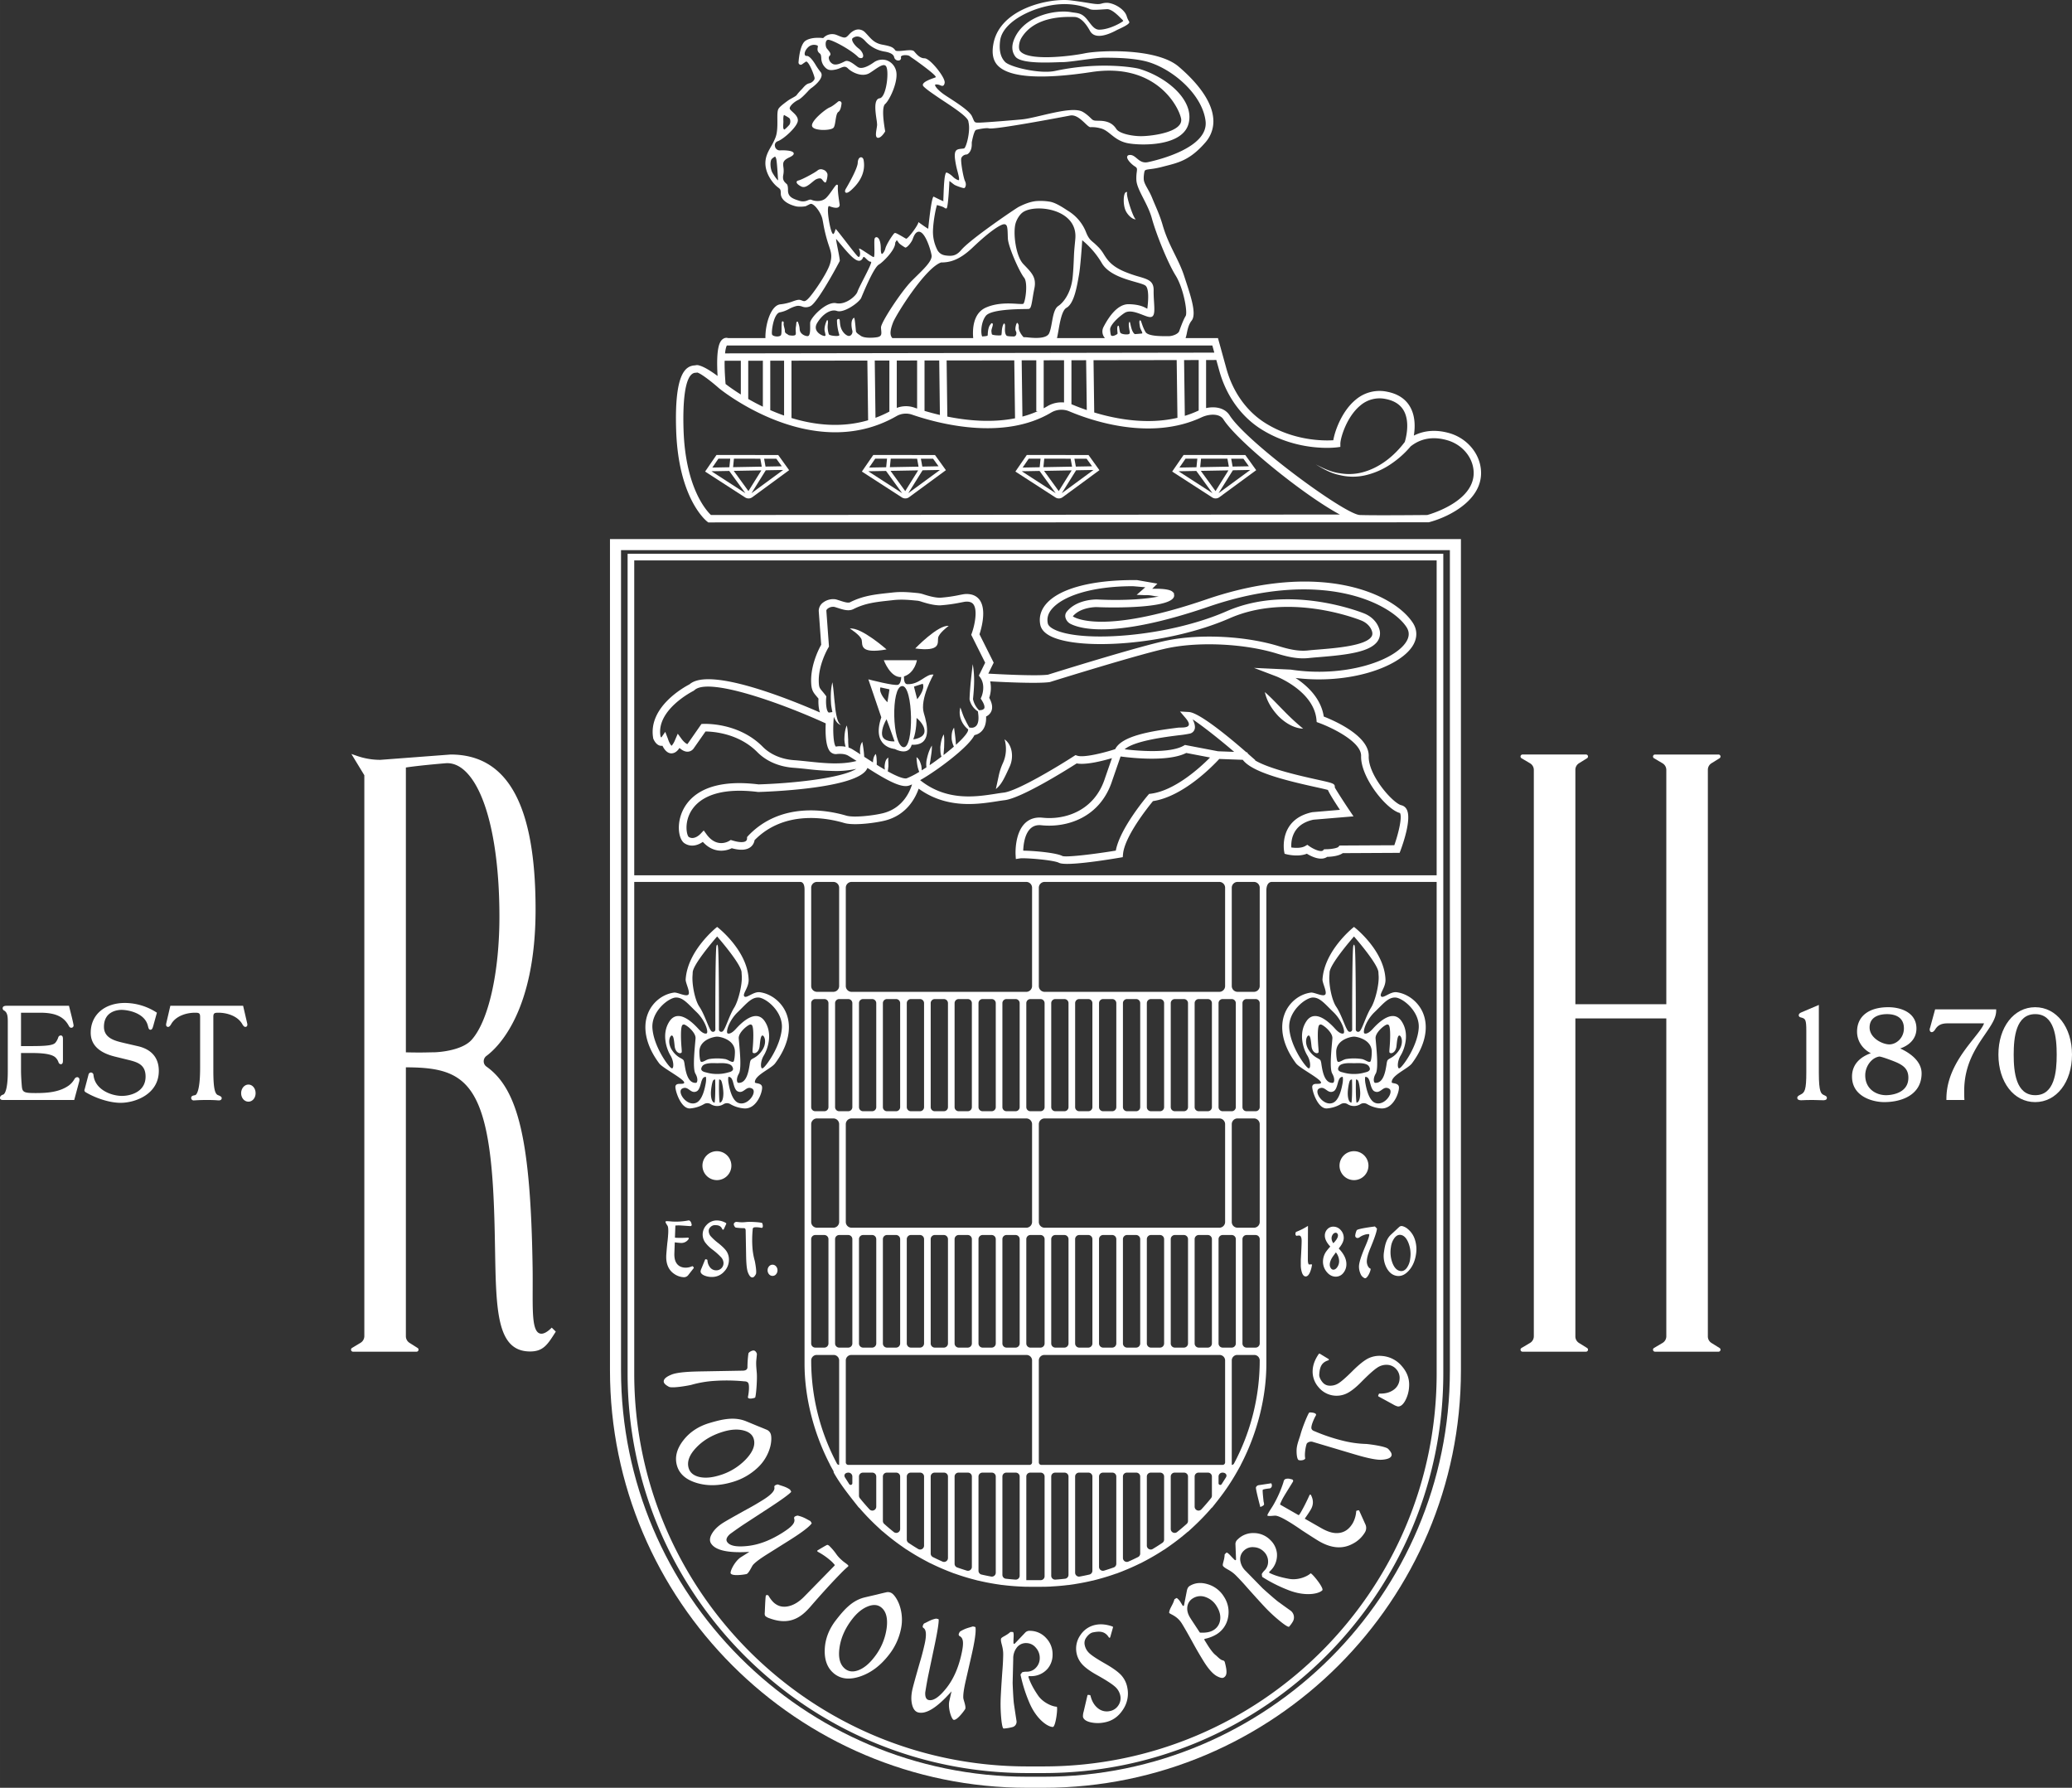 <svg xmlns="http://www.w3.org/2000/svg" width="27.778in" height="23.964in" viewBox="0 0 2000 1725.4">
  <rect x="0" y="0" width="2000" height="1725.4" fill="#333333" stroke="none"/>
  <g>
    <path d="M74.486,1039.576A3.126,3.126,0,0,0,72.129,1041l-.326.5a19.327,19.327,0,0,1-5.865,6.444c-8.966,6.127-20.427,6.973-31.473,6.973-11.382,0-12.887-.755-13.414-6.725-.38-4.576-.769-10.025-.769-15.75v-16.174h9.1c6.162,0,18.983,0,23.809,3.985a11.415,11.415,0,0,1,3.389,5.289,2.519,2.519,0,0,0,2.1,1.545c2.072,0,2.072-2.483,2.072-3.819v-20.132c0-1.522,0-3.819-2.182-3.819a2.494,2.494,0,0,0-2.206,1.54l-.1.23a15.314,15.314,0,0,1-2.809,5.245c-2.316,2.75-9.924,3.255-24.071,3.255h-9.1V977.371H38.776c14.429,0,22.632,3.681,27.392,12.233.517,1.063,1.279,2.284,2.571,2.284a2.185,2.185,0,0,0,2.289-2.176c0-.934-1.512-7.383-2.149-9.843l-2.3-9.177H6.493c-1.081,0-3.949,0-3.949,2.449a2.53,2.53,0,0,0,1.544,2.206c3.184,1.973,3.431,5.779,3.431,10.941v47.8c0,19.77-3.691,22.034-4.35,22.262-2.941.843-3.169,2.669-3.169,3.209,0,2.039,2.066,2.039,3.176,2.039H71.643l4.723-17.561a6.6,6.6,0,0,0,.3-2.145A2.2,2.2,0,0,0,74.486,1039.576Z" fill="#fff"/>
    <path d="M133.456,1009.763l-13.022-3.008-1.61-.389c-7.8-1.868-18.492-4.424-18.492-15.422,0-15.524,14.117-16.311,16.948-16.311,5.961,0,22.144,2.711,25.4,15.088l.252.973c.422,1.67.787,3.111,2.316,3.111,1.594,0,2.091-1.7,2.785-4.071l3.411-12.375-1-.652a56.839,56.839,0,0,0-29.857-8.755c-19.755,0-33.026,11.551-33.026,28.745,0,11.534,7.928,19.3,23.57,23.08l13.922,3.422c8.46,2.147,15.465,4.818,15.465,15.813,0,14.713-14.333,18.64-22.8,18.64-10.622,0-26.163-6.214-27.472-20.137a2.6,2.6,0,0,0-2.38-2.459,2.562,2.562,0,0,0-2.458,2.172l-3.586,13.639a4.626,4.626,0,0,0-.338,1.429c0,1.209,1.184,1.841,1.907,2.226,8.3,4.882,21.722,9.811,33,9.811,14.265,0,36.9-8.36,36.9-30.8C153.291,1017.765,142.51,1011.905,133.456,1009.763Z" fill="#fff"/>
    <path d="M210.93,977.371c7.848,0,18.608,2.968,23.11,11.333l.137.216c.706,1.056,1.439,2.145,2.736,2.145.188,0,1.848-.062,1.848-2.174a6.258,6.258,0,0,0-.182-1.346l-3.914-16.853H164.416l-3.838,16.5-.059.279a6.622,6.622,0,0,0-.193,1.42c0,2.112,1.659,2.174,1.848,2.174,1.289,0,2.014-1.076,2.718-2.121l.152-.24c4.5-8.365,15.262-11.333,23.11-11.333,3.784,0,5.007.309,5.007,3.988v49.3c0,23.588-3.929,26-4.65,26.228-.382.1-.742.174-1.066.24-1.088.223-2.909.6-2.909,2.427a2.38,2.38,0,0,0,2.623,2.45c.313,0,.769-.026,1.441-.073,1.747-.118,5-.338,11.384-.338,5.811,0,8.713.235,10.108.348.51.041.846.063,1.059.063,2.639,0,2.843-1.666,2.843-2.176,0-1.387-1.36-2.017-3.753-3-3.107-1.321-4.318-7.966-4.318-23.7V981.359C205.923,977.68,207.146,977.371,210.93,977.371Z" fill="#fff"/>
    <path d="M239.79,1046.7c-3.885,0-7.044,3.74-7.044,8.338s3.093,8.2,7.044,8.2c3.89,0,6.936-3.6,6.936-8.2C246.726,1050.358,243.68,1046.7,239.79,1046.7Z" fill="#fff"/>
    <path d="M1760.791,1056.987c-2.985-1.4-5.145-2.414-5.145-21.81v-65.32l-16.448,7-.323.142c-1.17.523-2.625,1.172-2.625,2.848,0,1.606,1.522,1.961,2.171,2.113l.532.13c3.64,1.1,4.593,1.843,4.593,12.823v40.125c0,16.946-1.561,19.394-5.436,21.293l-.392.206c-1.623.856-2.9,1.532-2.9,3.013,0,1.056.665,2.313,3.839,2.313.372,0,.852-.022,1.534-.056,1.6-.081,4.269-.218,9.411-.218,2.3,0,4.287.083,6.074.157,1.49.063,2.838.117,4.1.117.872,0,3.48,0,3.613-2.012C1763.619,1058.139,1761.923,1057.448,1760.791,1056.987Z" fill="#fff"/>
    <path d="M1834.174,1011.873c8.226-2.777,15.674-8.914,15.674-19.284,0-15.152-14.634-20.527-27.166-20.527-18.882,0-30.154,8.8-30.154,23.539,0,10.115,6.3,17.382,13.3,20.877-7.112,2.473-18.159,8.566-18.159,22.534,0,19.488,20.3,24.635,31.037,24.635,17.463,0,36.122-7.3,36.122-27.784C1854.824,1023.005,1841.412,1015.165,1834.174,1011.873Zm-29.543-20.245c0-11.629,11.772-12.887,16.833-12.887,6.081,0,16.284,1.782,16.284,13.711,0,9.264-7.277,15.49-14.071,15.49C1816.961,1007.942,1804.631,1001.748,1804.631,991.628Zm15.951,65.34c-9.706,0-20.155-6.005-20.155-19.189,0-8.784,6.245-17.075,13.6-18.1a.678.678,0,0,1,.079,0c1.875,0,11.8,3.6,16.213,5.49,7.25,3.194,11.745,6.809,11.745,14.944C1842.062,1056.495,1822.78,1056.968,1820.582,1056.968Z" fill="#fff"/>
    <path d="M1863.326,990.756a10.02,10.02,0,0,1-.338,1.171,5.074,5.074,0,0,0-.358,1.618c0,1.789.985,2.588,1.961,2.588,1.661,0,3.034-2.127,3.049-2.154,2.3-3.8,5.257-6.336,12.2-6.336h35.237c-1.093,3.461-5.161,8.578-9.767,14.37-11.107,13.978-26.323,33.119-26.543,57.938l-.015,1.642h17.392l-.081-1.7c-.11-2.291-.11-4.708-.11-7.046,0-25.286,11.223-41.664,20.242-54.825,5.848-8.534,10.468-15.277,10.605-22.242l.034-1.66H1867.88Z" fill="#fff"/>
    <path d="M1964.432,972.062c-20.549,0-35.46,19.228-35.46,45.723,0,26.575,14.911,45.862,35.46,45.862,20.61,0,35.568-19.287,35.568-45.862C2000,991.29,1985.042,972.062,1964.432,972.062Zm.108,84.906c-18.657,0-20.816-22.284-20.816-39.046,0-16.818,2.159-39.181,20.816-39.181,18.558,0,20.7,22.363,20.7,39.181C1985.245,1034.684,1983.1,1056.968,1964.54,1056.968Z" fill="#fff"/>
    <path d="M692,1111.015a13.963,13.963,0,1,0,13.963,13.963A13.978,13.978,0,0,0,692,1111.015Z" fill="#fff"/>
    <path d="M588.777,1322.564c0,222.125,180.711,402.836,402.835,402.836h15.713c222.126,0,402.838-180.712,402.838-402.837V520.244H588.777ZM599.443,530.91H1399.5v791.654c0,216.243-175.927,392.17-392.171,392.17H991.612c-216.242,0-392.169-175.927-392.169-392.171Z" fill="#fff"/>
    <path d="M991.5,1711.186h15.944c212.679,0,385.7-173.027,385.7-385.7V534.458H605.794v791.023C605.794,1538.159,778.819,1711.186,991.5,1711.186ZM612.2,540.867h774.534v303.86H612.2Zm392.94,872.905a2.414,2.414,0,0,1-2.414-2.415v-98.35a5.331,5.331,0,0,1,5.331-5.331h169.149a5.331,5.331,0,0,1,5.331,5.331v98.35a2.414,2.414,0,0,1-2.415,2.415Zm164.657,11.24v18.51a3.781,3.781,0,0,1-.832,2.373q-4.449,5.519-9.3,10.776a3.771,3.771,0,0,1-6.535-2.564v-29.1a3.768,3.768,0,0,1,3.767-3.767h9.131A3.767,3.767,0,0,1,1169.8,1425.012Zm-23.072,0v42.873a3.773,3.773,0,0,1-1.24,2.8q-4.491,4.047-9.284,7.881a3.772,3.772,0,0,1-6.14-2.929v-50.629a3.767,3.767,0,0,1,3.766-3.767h9.132A3.767,3.767,0,0,1,1146.728,1425.012Zm-23.073,0v60.864A3.764,3.764,0,0,1,1122,1489q-4.559,3.069-9.334,5.933a3.762,3.762,0,0,1-5.678-3.245v-66.676a3.767,3.767,0,0,1,3.766-3.767h9.131A3.767,3.767,0,0,1,1123.655,1425.012Zm-23.072,0v74.326a3.762,3.762,0,0,1-2.064,3.368q-4.562,2.285-9.311,4.382a3.772,3.772,0,0,1-5.288-3.454v-78.622a3.767,3.767,0,0,1,3.766-3.767h9.131A3.767,3.767,0,0,1,1100.583,1425.012Zm-23.072,0V1509.2a3.757,3.757,0,0,1-2.482,3.546c-3.064,1.093-6.176,2.121-9.312,3.076a3.773,3.773,0,0,1-4.87-3.608v-87.2a3.767,3.767,0,0,1,3.766-3.767h9.131A3.767,3.767,0,0,1,1077.511,1425.012Zm-23.073,0v90.93a3.754,3.754,0,0,1-2.9,3.667c-3.071.707-6.181,1.35-9.309,1.923a3.773,3.773,0,0,1-4.457-3.708v-92.812a3.767,3.767,0,0,1,3.766-3.767h9.131A3.767,3.767,0,0,1,1054.438,1425.012Zm-23.072,0V1519.9a3.779,3.779,0,0,1-3.371,3.746c-3.065.346-6.154.629-9.245.847a3.776,3.776,0,0,1-4.047-3.76v-95.716a3.767,3.767,0,0,1,3.765-3.767h9.132A3.767,3.767,0,0,1,1031.366,1425.012Zm-212.552-11.24a2.415,2.415,0,0,1-2.415-2.415v-98.35a5.332,5.332,0,0,1,5.332-5.331H990.88a5.331,5.331,0,0,1,5.331,5.331v98.35a2.414,2.414,0,0,1-2.414,2.415Zm165.423,11.24v95.716a3.775,3.775,0,0,1-4.047,3.76c-3.088-.218-6.177-.5-9.245-.847a3.778,3.778,0,0,1-3.371-3.746v-94.883a3.767,3.767,0,0,1,3.766-3.767h9.131A3.767,3.767,0,0,1,984.237,1425.012Zm-23.072,0v92.812a3.774,3.774,0,0,1-4.458,3.708c-3.127-.573-6.237-1.216-9.309-1.923a3.754,3.754,0,0,1-2.9-3.667v-90.93a3.767,3.767,0,0,1,3.766-3.767H957.4A3.767,3.767,0,0,1,961.165,1425.012Zm-23.072,0v87.2a3.774,3.774,0,0,1-4.87,3.609c-3.135-.956-6.247-1.983-9.311-3.076a3.758,3.758,0,0,1-2.483-3.546v-84.189a3.767,3.767,0,0,1,3.767-3.767h9.13A3.767,3.767,0,0,1,938.093,1425.012Zm-23.073,0v78.622a3.772,3.772,0,0,1-5.288,3.454q-4.738-2.092-9.311-4.382a3.762,3.762,0,0,1-2.064-3.368v-74.326a3.767,3.767,0,0,1,3.766-3.767h9.131A3.767,3.767,0,0,1,915.02,1425.012Zm-23.072,0v66.676a3.762,3.762,0,0,1-5.678,3.245c-3.176-1.9-6.3-3.887-9.334-5.933a3.764,3.764,0,0,1-1.651-3.124v-60.864a3.766,3.766,0,0,1,3.765-3.767h9.132A3.767,3.767,0,0,1,891.948,1425.012Zm-23.073,0v50.629a3.771,3.771,0,0,1-6.139,2.929q-4.78-3.823-9.284-7.881a3.769,3.769,0,0,1-1.24-2.8v-42.873a3.767,3.767,0,0,1,3.766-3.767h9.132A3.766,3.766,0,0,1,868.875,1425.012Zm-23.072,0v29.1a3.77,3.77,0,0,1-6.534,2.564q-4.834-5.244-9.3-10.776a3.781,3.781,0,0,1-.832-2.373v-18.51a3.767,3.767,0,0,1,3.766-3.767h9.131A3.767,3.767,0,0,1,845.8,1425.012Zm162.5-240.136a5.57,5.57,0,0,1-5.57-5.571v-94.328a5.57,5.57,0,0,1,5.57-5.57H1176.97a5.57,5.57,0,0,1,5.57,5.57V1179.3a5.569,5.569,0,0,1-5.569,5.57Zm161.5,11.031v100.675a4,4,0,0,1-4,4h-8.671a4,4,0,0,1-4-4V1195.907a4,4,0,0,1,4-4h8.671A4,4,0,0,1,1169.8,1195.907Zm-23.072,0v100.675a4,4,0,0,1-4,4h-8.669a4,4,0,0,1-4-4V1195.907a4,4,0,0,1,4-4h8.669A4,4,0,0,1,1146.728,1195.907Zm-23.07,0v100.675a4,4,0,0,1-4,4h-8.671a4,4,0,0,1-4-4V1195.907a4,4,0,0,1,4-4h8.671A4,4,0,0,1,1123.658,1195.907Zm-23.073,0v100.675a4,4,0,0,1-4,4h-8.672a4,4,0,0,1-4-4V1195.907a4,4,0,0,1,4-4h8.672A4,4,0,0,1,1100.585,1195.907Zm-23.072,0v100.675a4,4,0,0,1-4,4h-8.671a4,4,0,0,1-4-4V1195.907a4,4,0,0,1,4-4h8.671A4,4,0,0,1,1077.513,1195.907Zm-23.072,0v100.675a4,4,0,0,1-4,4h-8.669a4,4,0,0,1-4-4V1195.907a4,4,0,0,1,4-4h8.669A4,4,0,0,1,1054.441,1195.907Zm-23.07,0v100.675a4,4,0,0,1-4,4H1018.7a4,4,0,0,1-4-4V1195.907a4,4,0,0,1,4-4h8.671A4,4,0,0,1,1031.371,1195.907Zm-209.4-11.039a5.57,5.57,0,0,1-5.57-5.57v-94.321a5.571,5.571,0,0,1,5.571-5.57H990.641a5.57,5.57,0,0,1,5.57,5.57v94.328a5.57,5.57,0,0,1-5.57,5.571Zm162.263,11.039v100.675a4,4,0,0,1-4,4h-8.671a4,4,0,0,1-4-4V1195.907a4,4,0,0,1,4-4h8.671A4,4,0,0,1,984.232,1195.907Zm-23.072,0v100.675a4,4,0,0,1-4,4H948.5a4,4,0,0,1-4-4V1195.907a4,4,0,0,1,4-4h8.669A4,4,0,0,1,961.16,1195.907Zm-23.07,0v100.675a4,4,0,0,1-4,4h-8.671a4,4,0,0,1-4-4V1195.907a4,4,0,0,1,4-4h8.671A4,4,0,0,1,938.09,1195.907Zm-23.073,0v100.675a4,4,0,0,1-4,4H902.35a4,4,0,0,1-4-4V1195.907a4,4,0,0,1,4-4h8.671A4,4,0,0,1,915.017,1195.907Zm-23.072,0v100.675a4,4,0,0,1-4,4h-8.671a4,4,0,0,1-4-4V1195.907a4,4,0,0,1,4-4h8.671A4,4,0,0,1,891.945,1195.907Zm-23.072,0v100.675a4,4,0,0,1-4,4h-8.669a4,4,0,0,1-4-4V1195.907a4,4,0,0,1,4-4h8.669A4,4,0,0,1,868.873,1195.907Zm-23.07,0v100.675a4,4,0,0,1-4,4h-8.671a4,4,0,0,1-4-4V1195.907a4,4,0,0,1,4-4h8.671A4,4,0,0,1,845.8,1195.907ZM829.14,1068.5V968.138a3.939,3.939,0,0,1,3.938-3.939h8.787a3.939,3.939,0,0,1,3.938,3.939V1068.5a3.938,3.938,0,0,1-3.938,3.939h-8.787A3.938,3.938,0,0,1,829.14,1068.5Zm23.072,0V968.138a3.939,3.939,0,0,1,3.938-3.939h8.785a3.939,3.939,0,0,1,3.938,3.939V1068.5a3.938,3.938,0,0,1-3.938,3.939H856.15A3.939,3.939,0,0,1,852.212,1068.5Zm23.07,0V968.138a3.939,3.939,0,0,1,3.938-3.939h8.787a3.939,3.939,0,0,1,3.938,3.939V1068.5a3.938,3.938,0,0,1-3.938,3.939H879.22A3.938,3.938,0,0,1,875.282,1068.5Zm23.073,0V968.138a3.939,3.939,0,0,1,3.938-3.939h8.786a3.938,3.938,0,0,1,3.938,3.939V1068.5a3.937,3.937,0,0,1-3.938,3.939h-8.786A3.938,3.938,0,0,1,898.355,1068.5Zm23.072,0V968.138a3.939,3.939,0,0,1,3.938-3.939h8.787a3.939,3.939,0,0,1,3.938,3.939V1068.5a3.938,3.938,0,0,1-3.938,3.939h-8.787A3.938,3.938,0,0,1,921.427,1068.5Zm23.072,0V968.138a3.939,3.939,0,0,1,3.938-3.939h8.784a3.939,3.939,0,0,1,3.939,3.939V1068.5a3.938,3.938,0,0,1-3.939,3.939h-8.784A3.939,3.939,0,0,1,944.5,1068.5Zm23.07,0V968.138a3.939,3.939,0,0,1,3.938-3.939h8.787a3.939,3.939,0,0,1,3.938,3.939V1068.5a3.938,3.938,0,0,1-3.938,3.939h-8.787A3.938,3.938,0,0,1,967.569,1068.5Zm23.077,127.411a4,4,0,0,1,4-4h9.656a4,4,0,0,1,4,4V1296.59a4,4,0,0,1-4,4h-9.656a4,4,0,0,1-4-4Zm24.061-127.411V968.138a3.94,3.94,0,0,1,3.939-3.939h8.787a3.939,3.939,0,0,1,3.938,3.939V1068.5a3.938,3.938,0,0,1-3.938,3.939h-8.787A3.939,3.939,0,0,1,1014.707,1068.5Zm23.073,0V968.138a3.939,3.939,0,0,1,3.939-3.939h8.783a3.94,3.94,0,0,1,3.939,3.939V1068.5a3.939,3.939,0,0,1-3.939,3.939h-8.783A3.938,3.938,0,0,1,1037.78,1068.5Zm23.069,0V968.138a3.94,3.94,0,0,1,3.939-3.939h8.787a3.939,3.939,0,0,1,3.938,3.939V1068.5a3.938,3.938,0,0,1-3.938,3.939h-8.787A3.939,3.939,0,0,1,1060.849,1068.5Zm23.073,0V968.138a3.939,3.939,0,0,1,3.939-3.939h8.786a3.939,3.939,0,0,1,3.938,3.939V1068.5a3.938,3.938,0,0,1-3.938,3.939h-8.786A3.938,3.938,0,0,1,1083.922,1068.5Zm23.072,0V968.138a3.94,3.94,0,0,1,3.939-3.939h8.787a3.939,3.939,0,0,1,3.938,3.939V1068.5a3.938,3.938,0,0,1-3.938,3.939h-8.787A3.939,3.939,0,0,1,1106.994,1068.5Zm23.073,0V968.138a3.939,3.939,0,0,1,3.938-3.939h8.784a3.94,3.94,0,0,1,3.939,3.939V1068.5a3.939,3.939,0,0,1-3.939,3.939h-8.784A3.938,3.938,0,0,1,1130.067,1068.5Zm23.069,0V968.138a3.94,3.94,0,0,1,3.939-3.939h8.787a3.939,3.939,0,0,1,3.938,3.939V1068.5a3.938,3.938,0,0,1-3.938,3.939h-8.787A3.939,3.939,0,0,1,1153.136,1068.5Zm27.012,3.939a3.938,3.938,0,0,1-3.939-3.939V968.138a3.939,3.939,0,0,1,3.939-3.939h8.786a3.94,3.94,0,0,1,3.939,3.939V1068.5a3.939,3.939,0,0,1-3.939,3.939Zm2.392-120.825a5.623,5.623,0,0,1-5.622,5.623H1008.351a5.623,5.623,0,0,1-5.622-5.623V856.759a5.623,5.623,0,0,1,5.622-5.623h168.567a5.623,5.623,0,0,1,5.622,5.623Zm-178.185,12.6a3.938,3.938,0,0,1,3.939,3.938V1068.5a3.938,3.938,0,0,1-3.939,3.938h-9.77a3.938,3.938,0,0,1-3.939-3.938V968.145a3.938,3.938,0,0,1,3.939-3.938Zm-8.144-12.6a5.623,5.623,0,0,1-5.622,5.623H822.021a5.623,5.623,0,0,1-5.622-5.623V856.759a5.623,5.623,0,0,1,5.622-5.623H990.589a5.623,5.623,0,0,1,5.622,5.623ZM818.792,964.2a3.939,3.939,0,0,1,3.939,3.939V1068.5a3.938,3.938,0,0,1-3.939,3.939h-8.786a3.939,3.939,0,0,1-3.939-3.939V968.138a3.94,3.94,0,0,1,3.939-3.939Zm-8.809-12.6a5.623,5.623,0,0,1-5.622,5.622H788.618A5.622,5.622,0,0,1,783,951.6V856.762a5.622,5.622,0,0,1,5.623-5.622h15.743a5.623,5.623,0,0,1,5.622,5.622Zm-23.05,12.6h8.787a3.938,3.938,0,0,1,3.938,3.939V1068.5a3.937,3.937,0,0,1-3.938,3.939h-8.787A3.938,3.938,0,0,1,783,1068.5V968.138A3.939,3.939,0,0,1,786.933,964.2Zm1.633,115.2h15.847a5.57,5.57,0,0,1,5.57,5.57V1179.3a5.57,5.57,0,0,1-5.57,5.57H788.566A5.571,5.571,0,0,1,783,1179.3v-94.326A5.57,5.57,0,0,1,788.566,1079.4Zm-1.575,112.516h8.671a4,4,0,0,1,4,4v100.667a4,4,0,0,1-4,4h-8.672a4,4,0,0,1-4-4V1195.915A4,4,0,0,1,786.991,1191.918Zm1.336,115.746h16.325a5.332,5.332,0,0,1,5.331,5.332v100.776a2.423,2.423,0,0,1-2.14-1.279A211.908,211.908,0,0,1,783,1313h0A5.332,5.332,0,0,1,788.327,1307.664Zm17.74-11.082V1195.913a4,4,0,0,1,3.994-4l8.672,0a4,4,0,0,1,4,4v100.673a4,4,0,0,1-4,4h-8.672A4,4,0,0,1,806.067,1296.582Zm12.793,124.663h.105a3.767,3.767,0,0,1,3.766,3.767v6.454a1.635,1.635,0,0,1-3.016.874l-4.038-6.375C814.088,1423.456,815.89,1421.245,818.86,1421.245Zm171.786,3.767a3.767,3.767,0,0,1,3.766-3.767h10.115a3.767,3.767,0,0,1,3.767,3.767v96.228a3.766,3.766,0,0,1-3.767,3.767H990.646Zm185.563,0a3.767,3.767,0,0,1,3.766-3.767h.107c2.968,0,4.77,2.21,3.182,4.717l-4.049,6.392a1.629,1.629,0,0,1-3.006-.872Zm4-124.434a4,4,0,0,1-4-4V1195.909a4,4,0,0,1,4-4l8.671,0a4,4,0,0,1,4,4v100.669a4,4,0,0,1-4,4Zm8.752,12.418a5.332,5.332,0,0,1,5.332-5.332h16.324a5.332,5.332,0,0,1,5.332,5.332,211.908,211.908,0,0,1-24.848,99.5,2.425,2.425,0,0,1-2.14,1.279Zm22.992-12.418h-8.671a4,4,0,0,1-4-4V1195.915a4,4,0,0,1,4-4h8.671a4,4,0,0,1,4,4v100.667A4,4,0,0,1,1211.949,1300.578Zm-1.575-115.71h-15.847a5.57,5.57,0,0,1-5.57-5.57v-94.326a5.57,5.57,0,0,1,5.57-5.57h15.848a5.572,5.572,0,0,1,5.57,5.571V1179.3A5.571,5.571,0,0,1,1210.374,1184.868Zm1.633-112.433h-8.787a3.937,3.937,0,0,1-3.938-3.939V968.138a3.938,3.938,0,0,1,3.938-3.939h8.787a3.939,3.939,0,0,1,3.938,3.939V1068.5A3.939,3.939,0,0,1,1212.007,1072.435Zm-1.685-115.214h-15.743a5.622,5.622,0,0,1-5.622-5.622V856.762a5.622,5.622,0,0,1,5.622-5.622h15.743a5.622,5.622,0,0,1,5.623,5.622V951.6A5.622,5.622,0,0,1,1210.322,957.221ZM612.2,851.136H772.361c2.333,0,4.225,1.892,4.225,7.419V1316.19c0,31.786,8.542,66.606,24.71,97.582h-.1l3.362,6.08.215,1.393h0c5.3,9.384,11.337,17.358,17.951,25.809l6.409,8.13v-.3a221.832,221.832,0,0,0,16.663,17.448l5.233,4.878c.066.062.135.121.206.178l.97.783v-.058c5.317,4.61,10.918,9,16.663,13.078l5.31,3.731c.062.044.126.086.19.126l.91.559v-.035c5.367,3.533,10.965,6.87,16.663,9.931l5.47,2.907.939.429v-.027c5.4,2.68,11,5.171,16.663,7.414l5.538,2.165.871.273v-.022c5.468,1.96,11.066,3.715,16.664,5.224l5.608,1.478.8.162v-.015c5.477,1.3,11.077,2.4,16.663,3.279l5.676.854.733.061v-.013c5.507.69,11.105,1.18,16.663,1.46l5.746.249.663-.027v-.009l.3.006c1.35.031,2.7.063,4.064.063h8.93c1.392,0,2.771-.033,4.148-.065l.211-.005v.059l5.788-.2.621-.065v-.011c5.563-.279,11.163-.769,16.663-1.459v.057l5.858-.84.551-.113v-.006c5.593-.876,11.19-1.978,16.663-3.279v.06l5.929-1.529.48-.152v0c5.616-1.515,11.214-3.27,16.664-5.224v.084l6-2.307.411-.188v0c5.66-2.243,11.258-4.734,16.663-7.414v.092l6.066-3.193.343-.2v0c5.688-3.056,11.288-6.392,16.663-9.931v.118l5.073-3.536,1.336-.96v0c5.758-4.082,11.356-8.476,16.664-13.077v.185l5.423-5.023.985-.943h0a221.231,221.231,0,0,0,16.664-17.448v.3l5.723-7.23.686-.9v0a215.961,215.961,0,0,0,17.948-26.871l3.057-5.458.453-.951h-.025c16.17-30.978,24.712-65.8,24.712-97.582V859.7c0-6.159,2.4-8.563,5.369-8.563h159.014v474.346c0,209.479-169.816,379.3-379.3,379.3H991.5c-209.479,0-379.3-169.816-379.3-379.3Z" fill="#fff"/>
    <path d="M1273.435,1045.922c-2.672.319-5.763-.528-6.7,2.2s4.88,22.443,14.225,21.617a31.243,31.243,0,0,0,13.206-4.112,6.225,6.225,0,0,1,6.477-.062,11.6,11.6,0,0,0,12.6,0,6.222,6.222,0,0,1,6.474.062,31.274,31.274,0,0,0,13.209,4.112c.315.028.626.042.936.042,12.05,0,17.324-17.364,16.381-21.159s-6.79-2.669-6.868-4.083c-.378-6.792,15.527-12.994,19.455-18.213,12.7-16.887,16.588-34.672,10.675-48.8-4.331-10.347-14.29-18.389-25.275-19.915-6.242-.867-13.008,6.364-15.084,3.988s4.508-8.5,4.191-16.326c-1.132-28.015-29.716-50.162-30-50.382l-.4-.309-.395.309c-.28.22-28.217,22.4-30,50.382-.214,3.336,4.628,12.19,2.67,14.534-2.1,2.51-10.6-2.287-13.871-1.849-10.993,1.469-20.639,9.221-24.97,19.568-5.913,14.125-2.023,31.91,10.675,48.8C1254.977,1031.541,1282.153,1044.882,1273.435,1045.922Zm1.318-22.26c-.506-1.047-1.528-1.61-2.817-2.325a21.968,21.968,0,0,1-8.312-7.487c-3.477-4.951-3.484-10.234-2.022-13.048.452-.872,1.041-1.435,1.5-1.435,1.711,0,2.181,4.355,2.679,8.966l.148,1.339c.548,4.956,3.265,6.279,4.083,6.567a2.4,2.4,0,0,0,2.444-.25c.443-.442.41-1.315.049-5.569-.438-5.177-1.174-19.164.929-21.166a2.1,2.1,0,0,1,2.516-.161c3.353,1.576,10.489,8.014,10.143,13-.523,7.518-3.145,28.866-.14,34.035,2.09,3.6,2.215,6.778,1.449,8.21a1.166,1.166,0,0,1-.937.716c-8.088.541-9.939-11.425-10.955-17.826A16.636,16.636,0,0,0,1274.753,1023.662Zm21.024,22.584c-.514,2.557-2.689,15.369-9.083,18.057-5.9,2.48-12.034-2.66-14.2-7.323-1.094-2.36-1.465-5.288.781-6.43a5.463,5.463,0,0,1,2.5-.662c1.673,0,3.012.952,4.4,1.941,1.975,1.4,4.211,2.993,7.295,1.234,2.821-1.6,3.773-8.192,4.537-10.064.831-2.039,1.434-3.524,3.958-3.768C1296.315,1039.8,1296.533,1042.488,1295.777,1046.246Zm-6-31.122c0-11.961,14.493-14.666,17.159-14.666s17.157,2.705,17.157,14.666c0,3.574-.5,8.887-1.482,9.5-.951.6-2.591-.217-4.328-1.082a17.667,17.667,0,0,0-3.278-1.372,47.879,47.879,0,0,0-16.14,0,17.576,17.576,0,0,0-3.274,1.372c-1.733.863-3.365,1.676-4.331,1.082C1290.277,1024.011,1289.778,1018.7,1289.778,1015.124Zm14.646,49.091c-2.171-.4-3.443-3.607-3.508-8.887-.044-3.768,1.187-11.64,2.356-12.769a2.185,2.185,0,0,1,1.372-.723h.041l.257-.059s.118.131.118.656c0,.224.01.675.025,1.291C1305.345,1054.878,1304.837,1063.387,1304.424,1064.215Zm5.027,0c-.413-.828-.924-9.337-.663-20.495.014-.614.025-1.063.025-1.287a1.308,1.308,0,0,1,.1-.645l.131.055.143-.007h.04a2.185,2.185,0,0,1,1.372.723c1.169,1.131,2.4,9,2.353,12.769C1312.893,1060.608,1311.621,1063.811,1309.451,1064.215Zm-2.514-27.717a35.878,35.878,0,0,1-10.34-1.41l-1.293-.33c-1.087-.269-2.989-.925-3.547-2.294-.381-.936-.084-2.124.882-3.527,1.729-2.508,6.73-2.922,10.343-2.922,1.139,0,2.144.04,2.862.07a19.944,19.944,0,0,0,2.187,0c2.989-.122,10.93-.448,13.206,2.852.965,1.4,1.262,2.591.881,3.527-.557,1.369-2.459,2.025-3.547,2.294l-1.3.332A35.916,35.916,0,0,1,1306.937,1036.5Zm34.441,20.482c-2.163,4.661-8.3,9.8-14.2,7.323-6.4-2.69-8.575-15.51-9.088-18.07-.751-3.751-.533-6.435-.19-7,2.526.244,3.129,1.729,3.96,3.769.764,1.873,1.715,8.461,4.532,10.063,3.092,1.758,5.325.168,7.3-1.233,2.02-1.437,3.927-2.792,6.9-1.28C1342.843,1051.692,1342.472,1054.62,1341.378,1056.98Zm.559-35.643c-1.29.715-2.311,1.278-2.817,2.325a16.591,16.591,0,0,0-.751,3.56c-1.019,6.4-2.879,18.383-10.958,17.832a1.163,1.163,0,0,1-.934-.716c-.766-1.432-.641-4.609,1.45-8.21,3.007-5.179.382-26.522-.144-34.035-.346-4.985,6.791-11.423,10.143-13a3.066,3.066,0,0,1,1.292-.333,1.72,1.72,0,0,1,1.227.493c2.1,2,1.367,15.989.926,21.166-.361,4.254-.393,5.127.05,5.57a2.411,2.411,0,0,0,2.448.248c.819-.288,3.533-1.612,4.081-6.566l.148-1.34c.5-4.61.968-8.965,2.676-8.965.458,0,1.047.564,1.5,1.437,1.462,2.814,1.453,8.1-2.025,13.046A21.974,21.974,0,0,1,1341.937,1021.337Zm4.586-58.638h.125c3.22.035,9.245,3.068,14.533,8.8,3.36,3.637,8.895,11.17,8.237,20.758-1.179,17.145-14.563,35.962-18.026,38.414-.916.651-1.266.328-1.381.222-1.355-1.265-1-7.381,1.967-12.239,3.813-6.225,8.9-21.152.866-33.082-2.072-3.081-4.683-4.753-7.76-4.972-.233-.017-.464-.026-.7-.026-6.722,0-14.195,6.681-19.354,12.4-5.561,6.155-8.092,4.3-8.1,4.3a2.25,2.25,0,0,1-.43-1.57c-.03-3.751,3.54-12.413,10.324-18.921,1.467-1.407,2.829-2.774,4.122-4.071C1336.727,966.9,1340.915,962.7,1346.523,962.7Zm-63.366-20.9c.08-1.187.155-2.314.2-3.365.293-7.587,20.213-30.777,23.585-34.649,3.373,3.872,23.293,27.062,23.586,34.649.04,1.052.115,2.182.2,3.371.555,8.377-3.337,24.337-7.348,30.716-4.8,7.63-8.432,20.67-11.026,22.793a2.2,2.2,0,0,1-2.383.291,2.22,2.22,0,0,1-1.3-2.057c.065-23.768,0-78.863-1.169-80.992l-.561-1.024-.561,1.024c-1.106,2.012-1.246,51.953-1.17,80.993a2.254,2.254,0,0,1-3.679,1.765c-2.6-2.125-6.533-16.031-11.759-23.742C1285.414,965.146,1282.6,950.177,1283.157,941.8Zm-30.463,29.7c5.29-5.727,11.313-8.76,14.533-8.795h.125c5.6,0,9.794,4.205,15.572,10,1.294,1.3,2.656,2.665,4.123,4.071,6.785,6.509,10.355,15.171,10.325,18.922a2.291,2.291,0,0,1-.4,1.546c-.026.021-2.562,1.881-8.125-4.275-5.339-5.915-13.131-12.853-20.055-12.371-3.077.219-5.686,1.892-7.759,4.972-8.033,11.933-2.946,26.857.864,33.082,2.972,4.857,3.323,10.972,1.968,12.239-.11.106-.466.429-1.382-.222-3.462-2.453-16.848-21.274-18.025-38.414C1243.8,982.665,1249.334,975.132,1252.694,971.5Z" fill="#fff"/>
    <path d="M658.721,1045.922c-2.673.319-5.764-.528-6.7,2.2s4.88,22.443,14.225,21.617a31.237,31.237,0,0,0,13.205-4.112,6.225,6.225,0,0,1,6.477-.062,11.6,11.6,0,0,0,12.6,0,6.222,6.222,0,0,1,6.474.062,31.269,31.269,0,0,0,13.209,4.112c.315.028.625.042.936.042,12.049,0,17.324-17.364,16.38-21.159s-6.79-2.669-6.867-4.083c-.379-6.792,15.527-12.994,19.455-18.213,12.7-16.887,16.588-34.672,10.675-48.8-4.331-10.347-14.29-18.389-25.276-19.915-6.241-.867-13.007,6.364-15.084,3.988s4.508-8.5,4.192-16.326c-1.133-28.015-29.717-50.162-30-50.382l-.4-.309-.395.309c-.281.22-28.218,22.4-30,50.382-.215,3.336,4.627,12.19,2.67,14.534-2.1,2.51-10.6-2.287-13.871-1.849-10.993,1.469-20.64,9.221-24.97,19.568-5.914,14.125-2.024,31.91,10.675,48.8C640.262,1031.541,667.438,1044.882,658.721,1045.922Zm22.341.324c-.513,2.557-2.689,15.369-9.082,18.057-5.9,2.48-12.035-2.66-14.2-7.323-1.094-2.36-1.464-5.288.781-6.43a5.467,5.467,0,0,1,2.5-.662c1.672,0,3.011.952,4.4,1.941,1.976,1.4,4.211,2.993,7.3,1.234,2.821-1.6,3.773-8.192,4.536-10.064.831-2.039,1.435-3.524,3.958-3.768C681.6,1039.8,681.819,1042.488,681.062,1046.246Zm-6-31.122c0-11.961,14.493-14.666,17.159-14.666s17.156,2.705,17.156,14.666c0,3.574-.5,8.887-1.482,9.5-.951.6-2.59-.217-4.328-1.082a17.63,17.63,0,0,0-3.277-1.372,47.879,47.879,0,0,0-16.14,0,17.585,17.585,0,0,0-3.275,1.372c-1.732.863-3.365,1.676-4.331,1.082C675.562,1024.011,675.064,1018.7,675.064,1015.124Zm14.645,49.091c-2.171-.4-3.442-3.607-3.507-8.887-.045-3.768,1.187-11.64,2.356-12.769a2.185,2.185,0,0,1,1.372-.723h.04l.258-.059s.117.131.117.656c0,.224.01.675.026,1.291C690.63,1054.878,690.122,1063.387,689.709,1064.215Zm5.028,0c-.414-.828-.924-9.337-.664-20.495.015-.614.025-1.063.025-1.287a1.283,1.283,0,0,1,.105-.645l.131.055.142-.007h.04a2.182,2.182,0,0,1,1.372.723c1.169,1.131,2.4,9,2.353,12.769C698.179,1060.608,696.907,1063.811,694.737,1064.215Zm-2.514-27.717a35.867,35.867,0,0,1-10.34-1.41l-1.294-.33c-1.087-.269-2.989-.925-3.546-2.294-.382-.936-.085-2.124.882-3.527,1.729-2.508,6.729-2.922,10.343-2.922,1.138,0,2.144.04,2.862.07a19.944,19.944,0,0,0,2.187,0c2.988-.122,10.93-.448,13.205,2.852.966,1.4,1.262,2.591.881,3.527-.557,1.369-2.459,2.025-3.547,2.294l-1.3.332A35.9,35.9,0,0,1,692.223,1036.5Zm34.441,20.482c-2.164,4.661-8.3,9.8-14.2,7.323-6.4-2.69-8.574-15.51-9.087-18.07-.751-3.751-.534-6.435-.191-7,2.527.244,3.13,1.729,3.961,3.769.763,1.873,1.715,8.461,4.531,10.063,3.092,1.758,5.325.168,7.3-1.233,2.02-1.437,3.928-2.792,6.905-1.28C728.128,1051.692,727.758,1054.62,726.664,1056.98Zm.558-35.643c-1.29.715-2.31,1.278-2.817,2.325a16.657,16.657,0,0,0-.751,3.56c-1.018,6.4-2.878,18.383-10.957,17.832a1.163,1.163,0,0,1-.934-.716c-.766-1.432-.641-4.609,1.449-8.21,3.007-5.179.382-26.522-.143-34.035-.346-4.985,6.79-11.423,10.143-13a3.059,3.059,0,0,1,1.292-.333,1.716,1.716,0,0,1,1.226.493c2.1,2,1.367,15.989.926,21.166-.36,4.254-.393,5.127.05,5.57a2.412,2.412,0,0,0,2.449.248c.818-.288,3.532-1.612,4.081-6.566l.147-1.34c.5-4.61.969-8.965,2.677-8.965.457,0,1.046.564,1.5,1.437,1.462,2.814,1.452,8.1-2.025,13.046A21.968,21.968,0,0,1,727.222,1021.337Zm4.587-58.638h.125c3.219.035,9.245,3.068,14.532,8.8,3.361,3.637,8.895,11.17,8.237,20.758-1.179,17.145-14.563,35.962-18.025,38.414-.916.651-1.267.328-1.382.222-1.355-1.265-1-7.381,1.968-12.239,3.813-6.225,8.9-21.152.865-33.082-2.072-3.081-4.683-4.753-7.76-4.972-.233-.017-.463-.026-.7-.026-6.722,0-14.195,6.681-19.354,12.4-5.56,6.155-8.092,4.3-8.1,4.3a2.244,2.244,0,0,1-.431-1.57c-.03-3.751,3.54-12.413,10.325-18.921,1.467-1.407,2.829-2.774,4.121-4.071C722.012,966.9,726.2,962.7,731.809,962.7Zm-63.367-20.9c.08-1.187.156-2.314.195-3.365.293-7.587,20.214-30.777,23.586-34.649,3.372,3.872,23.293,27.062,23.586,34.649.04,1.052.115,2.182.2,3.371.555,8.377-3.336,24.337-7.348,30.716-4.8,7.63-8.432,20.67-11.026,22.793a2.254,2.254,0,0,1-3.677-1.766c.065-23.768,0-78.863-1.17-80.992l-.56-1.024-.561,1.024c-1.106,2.012-1.246,51.953-1.171,80.993a2.254,2.254,0,0,1-3.678,1.765c-2.6-2.125-6.534-16.031-11.76-23.742C670.7,965.146,667.884,950.177,668.442,941.8Zm-19.294,89.091c-.111.106-.466.429-1.382-.222-3.463-2.453-16.849-21.274-18.026-38.414-.656-9.589,4.88-17.122,8.239-20.759,5.291-5.727,11.314-8.76,14.533-8.795h.125c5.6,0,9.794,4.205,15.572,10,1.3,1.3,2.656,2.665,4.124,4.071,6.784,6.509,10.354,15.171,10.324,18.922a2.291,2.291,0,0,1-.4,1.546c-.025.021-2.561,1.881-8.124-4.275-5.34-5.915-13.131-12.853-20.055-12.371-3.078.219-5.686,1.892-7.759,4.972-8.034,11.933-2.947,26.857.863,33.082C650.152,1023.508,650.5,1029.623,649.148,1030.89Zm-.238-17.04c-3.477-4.951-3.485-10.234-2.023-13.048.453-.872,1.041-1.435,1.5-1.435,1.71,0,2.18,4.355,2.678,8.966l.149,1.339c.547,4.956,3.264,6.279,4.083,6.567a2.4,2.4,0,0,0,2.443-.25c.443-.442.41-1.315.05-5.569-.438-5.177-1.174-19.164.929-21.166a2.1,2.1,0,0,1,2.516-.161c3.352,1.576,10.488,8.014,10.143,13-.523,7.518-3.146,28.866-.141,34.035,2.09,3.6,2.215,6.778,1.449,8.21a1.165,1.165,0,0,1-.936.716c-8.089.541-9.939-11.425-10.956-17.826a16.571,16.571,0,0,0-.753-3.566c-.506-1.047-1.527-1.61-2.816-2.325A21.953,21.953,0,0,1,648.91,1013.85Z" fill="#fff"/>
    <path d="M1306.937,1111.015a13.963,13.963,0,1,0,13.963,13.963A13.978,13.978,0,0,0,1306.937,1111.015Z" fill="#fff"/>
    <path d="M532.11,1281.746c-3.434,3.445-6.867,5.419-9.416,5.419a5.126,5.126,0,0,1-3.814-1.558c-4.847-4.862-4.792-20.311-4.717-41.693.022-6.418.045-13.054-.055-20.211-1.808-121.544-13.492-172.415-44.653-194.4a6.178,6.178,0,0,1-2.548-5.151,6.406,6.406,0,0,1,2.588-5.048c11.136-8.225,47.469-42.731,47.469-141.427,0-100.587-26.8-149.484-81.99-149.484l-67.882,5.136a68.3,68.3,0,0,1-22.4-3.772l-5.523-1.913,12.5,20.537,0,541.268a7.6,7.6,0,0,1-3.645,6.5l-8.247,4.957a1.938,1.938,0,0,0-.871,2.2,1.912,1.912,0,0,0,1.855,1.421h61.289a1.9,1.9,0,0,0,1.854-1.4,1.944,1.944,0,0,0-.828-2.2l-7.8-4.938a7.537,7.537,0,0,1-3.5-6.409V1030.09c54.544.094,79.054,12.21,84.574,124.425.921,18.493,1.229,36.1,1.5,51.627,1.034,59.111,1.718,98.162,33.857,98.162,12.615,0,16.8-6.593,24.39-18.562l.38-.6-3.92-3.848ZM417.783,1015.6c-1.342,0-2.659.03-4.214.066-4.123.1-9.741.226-21.793-.051V740.728c2.4-.383,13.229-1.991,38.246-4.11,6.5-.537,12.786,1.894,18.634,7.271,20.919,19.221,33.407,71.865,33.407,140.823,0,53.59-10.417,100.1-26.545,118.5C446.893,1013.378,425.356,1015.6,417.783,1015.6Z" fill="#fff"/>
    <path d="M1652.011,736.622l7.8-4.858a1.931,1.931,0,0,0-1.018-3.571H1597.5a1.927,1.927,0,0,0-.979,3.585l8.249,4.876a7.454,7.454,0,0,1,3.64,6.386V969.164H1520.63V742.917a7.373,7.373,0,0,1,3.495-6.3l7.8-4.858a1.931,1.931,0,0,0-1.02-3.571h-61.288a1.926,1.926,0,0,0-.981,3.585l8.246,4.876a7.452,7.452,0,0,1,3.643,6.386v546.64a7.449,7.449,0,0,1-3.643,6.385l-8.246,4.876a1.926,1.926,0,0,0,.981,3.585h61.288a1.931,1.931,0,0,0,1.02-3.57l-7.8-4.856a7.383,7.383,0,0,1-3.495-6.3v-306.9h87.783V1289.68a7.451,7.451,0,0,1-3.64,6.385l-8.249,4.876a1.927,1.927,0,0,0,.979,3.585h61.291a1.93,1.93,0,0,0,1.018-3.57l-7.8-4.856a7.383,7.383,0,0,1-3.495-6.3V742.917A7.373,7.373,0,0,1,1652.011,736.622Z" fill="#fff"/>
    <path d="M1096.384,211.645c-2.46-.639-10.249-24.8-8.281-26.186a1.587,1.587,0,0,0-1.836.418c-2.084,2.181-2.26,12.185.357,17.615C1088.631,207.66,1093.253,212.007,1096.384,211.645Z" fill="#fff"/>
    <path d="M1096.553,211.638a.319.319,0,0,1-.063.01c.007,0,.014,0,.019,0A.331.331,0,0,0,1096.553,211.638Z" fill="#fff"/>
    <path d="M811.2,97.863a2.051,2.051,0,0,0-2.3.251c-3.385,2.876-6.236,4.843-8.029,5.542-3.723,1.448-17.359,12.29-17.109,17.547.05,1.031.778,2.448,3.966,3.361a27.614,27.614,0,0,0,7.187.839c4.387,0,8.727-.787,9.794-2.327.926-1.34,1.339-3.977,1.778-6.771.53-3.392,1.131-7.238,2.653-8.216,1.628-1.045,2.689-3.8,3.157-8.171A2.064,2.064,0,0,0,811.2,97.863Z" fill="#fff"/>
    <path d="M794.331,163.715a5.131,5.131,0,0,0-5.087.7c-2.248,2.037-15.244,9.045-18.6,9.789-1.292.285-1.642.928-1.707,1.418-.21,1.552,2.278,3.218,4.4,4.343a5.011,5.011,0,0,0,2.366.536c3.462,0,7.622-4.395,11.114-6.9.962-.687,4.245-2.141,5.92-1.047,1.242.811,2.331,3.391,3.988,3.6.919.12,2.386-6.2,1.938-8.311A6.155,6.155,0,0,0,794.331,163.715Z" fill="#fff"/>
    <path d="M817.1,186.065c1.485,0,3.63-1.722,5.322-3.343,3.432-3.287,13.874-13.291,11.176-28.264-.353-1.945-1.605-2.733-2.629-2.667-1.309.092-2.891,1.561-3.039,5.394-.2,5.132-8.249,19.6-11.336,24.745-1.072,1.787-1.216,3.185-.4,3.837A1.4,1.4,0,0,0,817.1,186.065Z" fill="#fff"/>
    <path d="M1131.446,455.109l38.624,24.949a6.058,6.058,0,0,0,6.921-.195l35.567-26.093-10.521-14.623-59.568-.071Zm6.136-.286,17.166-.311,15.573,21.455Zm35.7,19.137L1159.1,454.433l26.66-.484Zm2.94,2.039,13.813-22.127,16.77-.305Zm23.977-33.28,5.256,7.3-15.678.284-1.37-7.6Zm-40.9-.052,25.479.033,1.379,7.669-27.677.5Zm-3.58,0-.827,8.274-16.444.3,5.9-8.586Z" fill="#fff"/>
    <path d="M991.13,439.076l-11.023,16.033,38.623,24.949a6.081,6.081,0,0,0,6.935-.195l35.553-26.093-10.52-14.623Zm16.836,3.591,25.467.033,1.388,7.669-27.673.5ZM993,442.649l11.386.014-.827,8.274-16.458.3Zm-6.757,12.174,17.179-.311,15.563,21.459Zm35.7,19.137-14.162-19.528,26.66-.483Zm2.934,2.054,13.833-22.143,16.756-.3Zm13.571-25.711-1.377-7.6,11.789.015,5.256,7.3Z" fill="#fff"/>
    <path d="M842.944,439.076,831.92,455.109l38.624,24.949a6.146,6.146,0,0,0,6.935-.195l35.553-26.093-10.521-14.623Zm16.836,3.591,25.466.033,1.388,7.669-27.673.5Zm-14.967-.018,11.387.014-.828,8.274-16.457.3Zm-6.756,12.174,17.178-.311,15.586,21.473Zm35.71,19.137-14.176-19.528,26.66-.483ZM876.708,476l13.812-22.127,16.756-.3Zm13.55-25.695-1.378-7.6,11.79.015,5.256,7.3Z" fill="#fff"/>
    <path d="M691.6,439.076,680.6,455.109l38.623,24.949a6.058,6.058,0,0,0,6.921-.195l35.567-26.093-10.52-14.623Zm16.836,3.591,25.479.033,1.378,7.669-27.676.5Zm-14.967-.018,11.387.014-.828,8.274-16.446.3Zm-6.743,12.174,17.166-.311,15.573,21.455Zm35.7,19.137-14.177-19.528,26.66-.483ZM725.367,476l13.813-22.128,16.77-.3Zm13.554-25.7-1.369-7.6,11.792.015,5.256,7.3Z" fill="#fff"/>
    <path d="M1399.061,418.049c-12.516-3.6-24.224-2.777-34.354,2.344,1.229-7.577,1.633-18.6-3.6-27.74-4.353-7.618-11.721-12.5-21.92-14.539a35.456,35.456,0,0,0-30.614,7.661c-13.256,10.869-20.094,29.957-21.6,39.111-8.958.544-37.688.809-65.456-16.479-18.07-11.246-31.479-29.958-37.744-52.7l-8.121-29.4h-31.27a35.47,35.47,0,0,0,1.24-4.88c.794-3.878,1.695-8.274,4.6-11.981,4.9-6.248-.513-22.694-5.745-38.6-.513-1.564-1.021-3.109-1.512-4.624-2.4-7.395-5.66-13.983-9.113-20.956-4.141-8.37-8.424-17.024-11.539-27.8-3.069-10.624-6.711-17.809-10.243-26.569-2.959-7.337-6.851-11.972-7.86-16.414-.674-2.957.251-8.933.8-9.724.658-.948,2.466-1.183,5.455-1.572a80.589,80.589,0,0,0,10.953-2.056c1.37-.361,2.706-.7,4.021-1.038,12.813-3.265,23.878-6.087,38.381-23.006a30.7,30.7,0,0,0,7.135-24.1c-1.82-15.863-14.929-33.122-33.339-48.771-21.288-18.1-76.392-15.672-90.474-12.773-14.544,2.993-55.428,7.757-62.653-2.41-1.705-2.4-.879-8.532,1.351-12.273,13.3-22.3,44.661-20.41,50.927-20.41,5.267,0,10.437,4.546,15.369,13.511,4.835,8.791,18.04,3.383,25.476-.623,2.809-1.516,13.739-5.875,12.355-8.277a22.455,22.455,0,0,1-2.376-5.21C1085.672,9.009,1075.728,3.1,1068.778,2.7a18.134,18.134,0,0,0-5.82.853c-4.9,1.269-10.461-.835-29.65-3.206S965.4,7.519,958.9,42.17c-1.767,9.428-.367,16.348,4.274,21.152,12.213,12.638,47.044,12.8,90.357,6.206,61.065-9.292,83.562,31.878,86.439,44.535a7.424,7.424,0,0,1-1.57,6.63c-6.4,8.017-28.109,10.716-37.03,10.716-9.32,0-21.089-2.66-23.85-6.958-3.3-5.128-8.029-7.557-15.344-7.874-4.506-.195-6.337.3-8.365-1.629-1.267-1.2-4.839-4.946-9.016-7.167-10.834-5.758-43.463,5.895-57.912,7.4-6.237.649-33.943,2.921-41,3.155-4.944.165-5.077-.106-6.507-3.458-.33-.773-.72-1.689-1.241-2.771-2.394-4.969-13.605-12.248-21.791-17.563-1.832-1.188-3.467-2.251-4.749-3.124-5.6-3.821-9.366-8.171-8.988-9.506.093-.327.686-.4,1.03-.421a9.388,9.388,0,0,1,3.95.836c1.069.419,1.992.779,2.831.327.664-.358,1.094-1.144,1.395-2.549.6-2.786-3.54-9.156-7.265-13.765-3.941-4.874-9.2-10.081-12.147-10.081-4.281,0-7.316-3.517-9.529-6.085l-.536-.617c-1.376-1.572-5.457-1.151-9.773-.708-3.37.349-7.559.78-8.325-.244-2.1-2.8-3.537-3.843-12.592-5.519-6.927-1.284-10.062-4.734-13.692-8.728-.891-.979-1.8-1.977-2.781-2.962a9.112,9.112,0,0,0-6.524-2.975l-.183,0c-2.922.064-6.019,1.722-8.722,4.671-3.691,4.029-4.029,4.043-11.807.8a11.712,11.712,0,0,0-13.354,2.875c-1.927-.255-11.078-1.228-16.9,2.448-4.783,3.021-6.373,14.313-6.9,20.848a2.25,2.25,0,0,0,.844,2,2.117,2.117,0,0,0,2.55.015c1.57-1.147,2.867-2.04,3.856-2.658.037-.026.15-.1.451.026,2.708,1.123,6.868,11.628,7.737,15.4a2.907,2.907,0,0,1-.651,2.588,7.6,7.6,0,0,1-4.615,3.015c-3.152.77-4.965,3.483-7.189,5.846a52.486,52.486,0,0,0-4.493,5.027c-.771,1.7-5.588,3.424-9.218,6.127-3.818,2.843-7.425,5.528-8.625,7.583-1.129,1.933-1.1,5.713-1.061,10.5.042,5.623.092,12-1.745,16.96a60.666,60.666,0,0,1-4.452,9.039c-2.648,4.671-5.149,9.083-5.369,15.223-.351,9.777,6.108,18.581,9.981,22.241a30.39,30.39,0,0,0,2.514,2.115c1.854,1.428,2.353,1.812,2.353,5.66,0,5.989,6.4,10.3,14.526,12.33,3.267.817,9.856.176,10.046-.342l3.71-1.856a2.5,2.5,0,0,1,2.231.22c3.67,1.794,8.659,9.244,9.711,14.494.25,1.249.491,2.521.738,3.823a145.954,145.954,0,0,0,4.554,18.882c.3.932.588,1.8.859,2.608,2.295,6.891,3.244,9.744,1.327,17.028-2.166,8.235-13.81,25.574-19.427,32.271-4.339,5.173-5.593,4.683-7.672,3.872a15,15,0,0,0-1.844-.621c-1.871-.468-4.184.332-7.11,1.344a48.152,48.152,0,0,1-11.947,2.869c-9.427.858-14.8,19.7-14.526,32.618H702.851a5.518,5.518,0,0,0-4.633.573c-3.517,2.079-7.2,8.19-5.568,35.972-7.639-5.646-13.521-8.988-17.538-10.07a6.269,6.269,0,0,0-4.076-.172c-9.53.377-20.218,7.87-18.363,62.958,2.233,65.777,28.912,87.014,30.043,87.88l.962.739h1.215l694.145-.112c19.981-5.107,56.106-23.121,49.855-54.669C1426.005,434.765,1414.3,422.458,1399.061,418.049Zm-461-281.034c.111-.375,1.989-10.973,4.114-11.667,1.577-.515,9.847-2.194,12.271-1.47,5.218,1.56,69.557-10.669,78.544-12.374,8.49-1.611,16.2,11.229,19.515,11.22a31.009,31.009,0,0,1,9.508,1.053c3.954.877,6.852,3.206,10.207,5.9,3.876,3.11,8.267,6.635,15.164,8.269,10.825,2.563,53.5,4.406,59.818-18.391,6.161-22.246-20.352-45.12-47.9-53.221-2.458-.723-36.19-7.451-80.895,2.129-14.72,3.154-43.286-3.722-48.172-8.622-4.472-4.487-6.1-11.487-4.835-20.806,2.576-18.992,33.868-33.368,57.239-34.893q2.638-.173,4.927-.169c14.345,0,23.543,4.438,24.156,4.745,2.642,1.321,8.963.577,16.712.138,5.269-.313,12.524,7.952,14.464,9.734a5.561,5.561,0,0,1,1.314,1.572c-.468.94-12.946,8.471-23.233,8.471-4.857,0-7.717-4.935-11.412-9.559-5.614-7.025-9.271-6.193-15.955-7.379-13.9-2.469-44.842,2.83-54.588,25.9-3.04,7.194-2.128,12.816,1.064,17.031,5.974,7.887,38.319,5.322,45.769,5.322s30.868-4.258,39.383-4.258,25.546,0,39.389,3.166c25.049,5.73,56,31.469,59.062,58.1,2.945,25.652-45.741,37.416-55.532,39.513-5.128,1.1-8.052-1.32-10.868-3.663-2.025-1.684-3.936-3.273-6.467-3.273-1.945,0-2.586.826-2.781,1.518-.781,2.76,4.471,7.761,7.39,9.557,2.339,1.439,2.221,2.35,1.833,5.367a40.74,40.74,0,0,0-.38,7.74c.24,5,3.251,10.915,6.741,17.76,2.987,5.859,6.369,12.5,8.224,19.3,4.006,14.683,15.124,42.536,22.927,55.1,7.739,12.466,11.739,35.788,9.669,39.1-1.54,2.461-3.627,7.382-6.211,14.626-.979,2.731-6.384,4.849-10.385,4.849-6.737,0-19.648.188-22.138-4.035-3.373-5.716-4.046-11.247-5.089-11.247-1.393,0-.754,3.326-.254,6.459.336,2.092,2.743,5.345,2.125,6.169-.106.138-6.478.624-6.668.648-1.139.167-2.666-2.4-3.436-4.717-1.115-3.344-1.583-7.536-2.087-7.124-1.15.94-.716,4.118-.348,6.757.267,1.9,1.072,3.95.02,4.889s-7.878.616-8.711-1.43c-.759-1.866-.983-6.242-1.56-6.415-1.285-.385-1.516,2.2-1.053,6.148.176,1.5-.09,1.756-.145,1.794-.631.413-3.91,2.645-5.816,1.579-.8-.447-1.1-5.087-1.138-5.945-.151-3.886,7.017-11.342,13.806-15.868,4.777-3.186,11.875-.441,17.572,1.76,3.5,1.356,6.279,2.43,8.119,2.072,3.723-.708,3.367-6.535,2.875-14.6-.209-3.392-.444-7.236-.376-11.067.162-9.051-5.24-10.649-14.188-13.3a123.173,123.173,0,0,1-14.107-4.885c-12.623-5.388-16.411-11.361-19.75-16.631a37.711,37.711,0,0,0-4.639-6.3c-1.569-1.626-2.811-2.779-3.908-3.8-3.215-2.982-5.816-3.923-8.747-11.5a42.156,42.156,0,0,0-17.03-20.223c-2.605-1.563-10.677-7.473-17.176-8.875a55.182,55.182,0,0,0-13.693-.705c-6.671.6-13.194,3.688-17.01,5.613-2.716,1.366-46.474,30.962-55.484,41.612-4.176,4.933-7.765,5.782-12.021,5.549-3.873-.221-7.8-.647-10.664-4.945a38.5,38.5,0,0,1-4.595-18.4c.2-10.93,3.287-24.752,3.989-25.661,1.362.671,5.22,1.264,7.388,2.892a1.814,1.814,0,0,0,1.77.365c1.552-.574,2.759-25.705,2.718-26.317.729.177,3.49,2.786,5.115,3.728,1.3.751,8.789,3.636,9.528,2.915,1.43-1.4,1.642-4.177.5-6.469-1.565-3.126-4.108-17.31-3.782-21.548.172-2.239,2.786-4.261,5.2-4.288,1.077-.011,4.988-2.686,5.028-9.536C938,138.428,938,137.247,938.059,137.015ZM1066.569,326.3h-46.316c.482-1.98.927-4.511,1.427-7.356,1.442-8.233,3.417-19.507,7.708-21.863,7.816-4.295,10.423-22.631,12.171-32.215,1.223-6.7,2.793-27.877,3.043-33.023A82.107,82.107,0,0,1,1063.574,254c6.308,10.746,21.94,15.192,32.285,18.135,4.414,1.255,8.226,2.339,9.743,3.478,4.269,3.2,2.28,18.882,1.844,22.318-1.722-.579-5.676-4.122-17.925-4.354l-.264,0c-10.552,0-18.929,11.973-24.116,22.066A9.391,9.391,0,0,0,1066.569,326.3Zm-86.052-6.819a4.2,4.2,0,0,1,.125,4.017,2.639,2.639,0,0,1-2.626,1.229c-.854-.033-5.742-.046-6.443-.809-1.838-2-1.584-5.746-1.464-8.5.085-2.041-.112-2.628-.665-3.214-.478-.507-2.118,2.167-2.463,7.487a22.565,22.565,0,0,1-.393,3.7c-.434.626-7.642.345-9-.6-.322-.223-.5-1.885-.618-2.986-.285-2.644,2.849-7.487.444-7.9-.6-.1-1.561,1.474-1.919,1.967-1.163,1.6-1.858,4.768-2.043,8.281a16.257,16.257,0,0,1-.128,1.637c-.273.551-3.307.78-4.449.865l-.716.084c-.108-.07-.445-.566-.691-2-.738-4.314.05-12.726,4.116-17.92,4.759-6.084,28.843-6.441,37.908-6.575,2.1-.031,3.132-.049,3.535-.106,2.05-.3,2.654-3.95,3.745-10.587.443-2.692.947-5.744,1.635-9.035,2.171-10.383-2.228-14.948-9.518-22.512l-1.092-1.136c-7.513-7.822-10.156-30.722-7.43-39.578,1.212-3.943,3.984-8.462,7.177-10.591,12.134-8.089,52.156-3.193,50.476,24.87-.221,3.693-1.1,10.068-1.4,17.553-.256,6.4-.544,13.653-1.254,20.541-1.565,15.212-8.939,24.408-13.868,27.657-3.723,2.454-4.927,9.109-6.091,15.544-.7,3.848-1.417,7.827-2.652,10.664-2.408,5.544-13.9,4.807-19.714,4.212-1.572-.162-3.059-.313-4.278-.313s-1-.28-1.5-.858a19.918,19.918,0,0,1-3.574-6.023,10.955,10.955,0,0,1-.4-3.149,4.334,4.334,0,0,0-1.251-3.742C981.239,310.749,979.3,317.462,980.517,319.485ZM939.383,326.3h-78c-3.227-3.249-1.53-9.38.631-15.05,2.8-7.362,31.014-52.652,46.379-57.943,8.263,0,17.464-2.025,30.632-14.564,17.14-16.325,27.338-22.569,30.45-22.339a2.538,2.538,0,0,1,1.865.905c1.407,1.726,1.243,6.835,1.5,12.764.347,8.149,11.234,32.422,15.638,37.845,4.028,4.956,1.212,23.356-.613,25.181-.458.459-3.455.277-6.354.1-7.172-.435-19.167-1.162-30.042,3.722C938.953,302.546,938.68,318.433,939.383,326.3Zm-88.808-7.5c.341,3.558.563,5.908-4.088,6.666-3.641.588-12.391,1.171-15.893-1.548-1.367-1.061-4.242-2.5-4.413-4.389-.738-8.219-1.312-13.144-1.82-12.864-3.716,2.044-2.339,10.31-1.618,12.466a4.645,4.645,0,0,1-.881,3.8,3.165,3.165,0,0,1-2.6,1.295c-2.175-.11-7.053-3.645-8.2-10.507-.661-3.961-.082-5.986-1.682-5.9a1.535,1.535,0,0,0-1.5,1.51,47.693,47.693,0,0,0,2.183,13.461.828.828,0,0,1-.513,1.222c-1.467.644-8.789,0-9.5-1.407a24.153,24.153,0,0,1-1.042-5.106c-.54-3.733,1.03-7.593-.5-8.649-.4-.277-3.3,6.662-2.49,10.546.131.62.256,1.172.366,1.667.318,1.4.565,2.5.338,2.857a1.108,1.108,0,0,1-.7.322c-.939.2-5.154-1.315-7.325-4.371-1.732-2.44-1.7-5.194.1-8.187,5.247-8.746,13.259-13.611,19.014-11.59,6.366,2.232,20.371-7.24,23.343-12.311.155-.265,11.816-29.54,17.2-32.452,3.237-1.75,15.974-13.948,15.753-21-.011-.36.332-.612.478-.886a6.889,6.889,0,0,1,.984-1.582c.125.023.541.281,1.719,2.165,1.16,1.855,6.54,4.933,6.582,4.932,2.056-.061,6.158-5.444,7.09-8.153,1.246-3.621,2.515-5.566,3.86-6.482,6.919-4.71,13.206,15.46,14.37,21.9,1.081,5.986-9.243,14.935-19.109,24.8-9.712,9.709-29.687,39.956-29.687,44.949C850.4,316.942,850.487,317.89,850.575,318.808ZM756.148,116.743c-.2-3.61.2-5.337.638-5.749a.3.3,0,0,1,.067-.049c.969.687,4.789,2.48,5.5,3.656a6.627,6.627,0,0,1-.26,5.635,34.9,34.9,0,0,1-4.826,4.769C755.164,124.928,756.3,119.463,756.148,116.743ZM745.62,166.772c-1.985-3.36-2.606-10.281-.931-13.061a11.591,11.591,0,0,1,3.528-2.641,9.6,9.6,0,0,1,.893,1.807c.491.981,1.109,7.574,1.835,19.594l.078,1.258c.007.153.007.27,0,.357C750.229,173.556,748.2,171.144,745.62,166.772ZM799.9,198.947c.088-.095.175-.15.419-.052,2.576,1.031,7.19,2.525,9.207.951a2.746,2.746,0,0,0,.9-2.734c-.086-.61-.2-1.343-.316-2.16-.633-4.267-1.695-11.409-1.329-15.045.04-.405.132-1.35-.578-1.614-.924-.343-1.761.785-4.537,4.75-1.953,2.791-4.386,6.264-6.5,8.191-4.389,3.993-11.195,2.835-13.8,1.649-1.192-.544-2.314-.1-3.616.422a10.9,10.9,0,0,1-8.327.427c-6.368-1.989-11.038-3.789-10.816-10.469,0,0,.105-4.458-1.153-5.582-2.465-2.207-4.416-3.949-3.356-9.138a21.58,21.58,0,0,0,.077-7.225c-.463-4-.741-6.417,5.805-9.46,3.155-1.467,4.467-2.751,4.128-4.04-.795-3.014-11.153-2.836-13.162-2.674a4.71,4.71,0,0,1-4.905-3.907,4.094,4.094,0,0,1,2.759-4.961c5.868-2.173,18.834-14.015,19.315-19.722.3-3.613-2.707-6.371-5.128-8.59-1.244-1.14-2.418-2.217-2.663-3.02-.657-2.142,3.975-6.515,8.086-8.462,2.784-1.321,6.456-5.215,9.138-8.058a29.749,29.749,0,0,1,3.232-3.184c1.529-.956,9.46-6.9,10.232-12.067a4.575,4.575,0,0,0-1.079-3.84,59.644,59.644,0,0,1-4.957-7.238c-3.01-4.857-6.146-8.411-8.4-8.124a1.523,1.523,0,0,1-1.642-.959c-.786-1.627.485-4.924,3.094-7.4a8.163,8.163,0,0,1,8.626-1.822c.614.3.867.646.844.847-.037.331-.1.668-.165,1.009-.321,1.733-.718,3.889,1.948,5.942,1.171.9,1.291,2.414,1.444,4.326a13.3,13.3,0,0,0,2.16,7.186c3.458,4.841,6.325,5.14,11.86,3.989a24.412,24.412,0,0,0,4.426-1.487c2.919-1.209,4.849-2.011,7.295.434,3.72,3.72,13.657,8.851,20.849,4.49,1.408-.853,2.88-1.866,4.3-2.847,3.825-2.63,7.8-5.342,10.169-4.771a2.629,2.629,0,0,1,1.705,1.442c2.173,4.016,1,19.73-2.721,26.966-.769,1.494-2.018,3.316-3.61,3.515a3.784,3.784,0,0,0-2.612,1.524c-2.7,3.534-1.427,12.373-.5,18.827a39.267,39.267,0,0,1,.576,5.3c-.058,1.03-.27,2.37-.5,3.788-.563,3.529-1.1,6.862.12,8.189a1.788,1.788,0,0,0,1.5.564c3.324-.237,6.694-6.251,6.694-6.251-.974-5.68-3.935-22.966-.017-26.43,4.566-4.039,13.453-23.142,10.309-32.76a14.236,14.236,0,0,0-8.878-9.371,14.079,14.079,0,0,0-12.587,2.123c-7,4.913-12.33,6.394-15.419,4.28-.568-.387-1.2-.861-1.885-1.37-3.287-2.446-7.371-5.5-10.29-4.118-.306.146-.64.311-1,.489-3.149,1.549-8.417,4.14-11.671,1.565a7,7,0,0,1-3-5.2,2.8,2.8,0,0,1,.859-2.2,1.856,1.856,0,0,0,.714-1.281c.14-1.4-1.242-3.054-2.579-4.653-.353-.42-.7-.831-1-1.22-.951-1.239-1.544-5.041-.423-7.04a2.155,2.155,0,0,1,2.321-1.162c4.524.486,22.3,10.155,28.776,16.945l.2.141c2.628,1.194,3.647.3,4.02-.336,1.109-1.882-.892-6.014-4.036-8.343-3.555-2.634-6.4-6.574-6.346-8.784a1.585,1.585,0,0,1,.718-1.375c2.506-1.666,6.5-3.152,12.185,3.192A31.8,31.8,0,0,0,853.9,49.785c3.823.619,8.522,2.061,9.2,5.427a4.094,4.094,0,0,0,4.631,3.164,2.407,2.407,0,0,0,1.9-3.08c-.07-.371-.063-.919.811-1.406,2.006-1.117,6.489-.745,7.686.351a40.313,40.313,0,0,0,3.3,2.346c3.479,2.354,22.065,15.689,21.815,17.72-.01.078-.04.317-.626.531-2.746,1-14.791,4.752-11.174,8.543,2.582,2.7,8.032,6.428,13.8,10.37,9.533,6.514,28.557,18.113,29.451,23.278l.408,2.312c1.314,7.377-1.734,20.355-3.919,23.359a1.409,1.409,0,0,1-.979.629c-5.465.754-9.427-.259-8.448,9.55a86.768,86.768,0,0,0,2.572,12.8c.968,3.772,1.884,7.335,1.2,8.154-.8.3-3.9-1.4-5.706-3.225-2.777-2.806-6.185-4.442-6.545-4.031-2.266,2.572-2.341,19.636-2.718,25.933-.075,1.25.175,1.6.208,1.644-.729.062-7.161-3.2-9.45-4.345-2.2-1.1-5.272,29.989-5.322,30.868-.031.547-9.58-6.387-9.58-6.387.655,1.972-9.6,15.855-11.649,16.073-.064.007-.1.053-.212,0-1.29-.645-8.9-5.4-10.375-5.5a1.359,1.359,0,0,0-1.182.5c-2.133,2.388-7.46,10.629-8.466,14.651-.629,2.516-2.422,5.068-3.265,5.068a.385.385,0,0,1-.048,0c-.355-.044-1.029-1.127-1.029-4.911,0-7.6-1.952-10.776-3.777-11.208a1.788,1.788,0,0,0-2.051,1.034c-.473.946-.445,3.7-.361,8.122.068,3.476.181,9.29-.48,9.953a.744.744,0,0,1-.5-.03c-2.016-.588-14.936-10.292-13.815-7.724,1.482,3.387,1.1,6.614.178,7.436-.19.171-.488.319-1.046-.006-2.211-1.291-21.605-27.9-21.831-26.7-.393,2.109-1.482,4.733-2.246,4.827-.215.039-.71-.359-1.264-1.571C800.68,219.225,797.778,201.172,799.9,198.947Zm-50.713,105.5c1.1-1.771,2.3-2.782,3.577-3.007a28.823,28.823,0,0,0,8.725-3.192,32.784,32.784,0,0,1,6.659-2.753,9.26,9.26,0,0,1,2.444-.346,11.742,11.742,0,0,1,3.59.686,9.731,9.731,0,0,0,8.073-.377c5.761-2.657,21.471-30.447,28.278-43.47.656-1.254-4.354-22.476-3.36-21.3,12.4,14.651,21.773,27.244,26.031,17.665.917-2.064,4.523,4.524,7.451,4.257,2.39-.217-11.339,23.826-12.969,28.889-1.349,4.2-11.538,13.033-20.516,11.126-5.082-1.08-11.17,2.921-14.347,5.4-5.758,4.49-10.71,10.663-10.815,13.477-.03.836-.023,1.833-.013,2.9.032,3.4.075,8.062-1.389,9.542a1.452,1.452,0,0,1-1.09.45c-2.4,0-7.154-1.967-7.587-6.249-.095-.946-.188-1.866-.32-2.695A23.114,23.114,0,0,0,770,310.371c-1.83,0-1.123,1.665-1.684,4.468a19.193,19.193,0,0,0-.2,5.166c.093,1.462.165,2.617-.375,3.194-.443.47-1.39.7-2.894.7-.749,0-3.446-.215-3.864-.659-.716-.756-3.469-1.538-3.354-3.575.128-2.317-1.546-5.419-1.19-7.7a1.48,1.48,0,0,0-.939-1.875c-1.273-.464-1.065,4.05-1.105,7.847-.021,2.149-.043,4.373-.519,5.379-.46.988-2.31,1.564-4.481,1.39-2.145-.165-3.913-1-4.2-1.99C744.629,320.8,745.758,309.966,749.183,304.445Zm-47.588,29h468.614l1.9,6.868-472.262.731C700.334,336.3,701.133,334.262,701.6,333.449Zm455.442,14.035v48.7c-.106.049-.216.089-.321.138a100.77,100.77,0,0,1-13.069,5.015l-.712-53.832Zm-20.51,55.751c-29.048,6.776-58.924,1.333-80.327-5.158l-.679-50.435,80.269-.125Zm-87.5-7.473c-5.585-1.9-10.384-3.786-14.136-5.369-.226-.1-.456-.177-.683-.265V347.674l14.171-.022Zm-21.964-48.076V388.43a26.587,26.587,0,0,0-16.074,3.595c-1.179.7-2.371,1.367-3.572,2.009V347.716Zm-25.483,49.195a99.124,99.124,0,0,1-14.688,5.164l-.718-54.3,14.1-.022v49.154ZM979.765,403.7c-22.489,4.457-46.025,2.239-65.351-1.655l-.688-54.179,65.3-.1Zm-72.516-3.214c-5.435-1.268-10.434-2.628-14.854-3.947v-48.64l14.186-.022Zm-22-52.576v46.381c-1.011-.335-1.979-.662-2.889-.977a24.687,24.687,0,0,0-16.744.362V347.936Zm-26.777.042v49.27a109.938,109.938,0,0,1-13.4,6l-.715-55.249Zm-20.512,57.626c-25.947,7.6-51.758,4.621-73.981-2.166V348.093l73.236-.113ZM756.836,348.1v52.953c-4.645-1.636-9.1-3.413-13.339-5.266V348.125Zm-20.483.032V392.5c-5.141-2.485-9.873-5.022-14.122-7.468V348.158Zm-36.909.057,15.644-.024v32.575c-7.175-4.493-12.28-8.258-14.719-10.133l-.031-.367C699.552,360.662,699.342,353.517,699.444,348.193Zm-13.2,148.846c-4.4-4.157-24.545-26.218-26.428-81.725-.7-20.554-.126-55.1,11.5-55.563a4.716,4.716,0,0,0,1.569-.21c2.815.333,13.148,8.057,21.2,15.21.907.74,89.665,73.214,170.777,27.126a18.371,18.371,0,0,1,15.154-1.814c25.019,8.651,88.2,25.758,134.624-1.9a19.483,19.483,0,0,1,17.469-1.186c22.117,9.349,78.837,28.619,127.633,5.819,7.423-3.475,17.4-3.963,21.168,1.953,13.576,21.237,77.135,72.879,112.367,91.828Zm691.438,0s-50.752.524-65.132,0S1203.586,426.965,1186.94,400.9c-4.676-7.331-13.96-8.957-22.758-7.068V347.473l9.874-.041,2.823,10.17c6.754,24.475,21.265,44.665,40.87,56.861,35.317,21.977,71.4,17.442,72.935,17.261l3.1-.419v-3.126c0-5.065,5.818-25.8,19.325-36.879a28.512,28.512,0,0,1,24.684-6.181c8.065,1.618,13.814,5.33,17.107,11.051,6.471,11.295,2,27.335,1.068,30.341-9.368,12.606-22.6,23.669-38.036,28.5a50.559,50.559,0,0,1-24.412,1.74c-8.323-1.007-16.023-4.687-23.491-8.587,7.15,4.4,14.678,8.694,23.153,10.341a53.226,53.226,0,0,0,25.683-.046,72.82,72.82,0,0,0,23.712-10.612,92.528,92.528,0,0,0,19.02-17.017c9.913-7.864,21.85-9.887,35.485-5.92,12.7,3.67,22.437,13.828,24.809,25.883C1428.07,482.025,1382.526,495.686,1377.684,497.039Z" fill="#fff"/>
    <path d="M891.713,688.145c-4.115-13.373,9.348-37.109,9.348-37.109-7.322-1.018-13.305,9.84-25.409,9.273-2.668-.125-3.176-4.012-3.1-7.477,10.6-3.467,12.512-15.665,12.512-15.665H853.092s6.328,17.112,16.821,16.236c-.017,3.217-1.016,6.52-2.874,7.416-3.213,1.55-28.854-5.2-28.854-5.2l12.489,36.667c-9.9,29.029,12.92,30.557,12.92,30.557,14.642,7.13,16.365-4.074,16.365-4.074C899.768,719.788,895.369,700.025,891.713,688.145ZM849.828,663.38l8.705,1.917s-.793,5.716-1.959,12.433C856.574,677.73,847.729,669.228,849.828,663.38ZM851.5,709.5c-1.137-6.776,4.237-15.333,4.237-15.333s3.891,10.161,7.752,21.359C863.493,715.53,852.64,716.28,851.5,709.5Zm20.351,11.584c-10.674-2.252-12.03-58.02-1.162-58.967S882.53,723.339,871.855,721.088ZM890.7,659.9c2.636,5.626-5.374,14.922-5.374,14.922-1.79-6.58-3.114-12.2-3.114-12.2Zm-5.994,32.974s7.687,5.879,7.687,12.75-10.826,7.928-10.826,7.928C884.859,705.137,884.708,692.874,884.708,692.874Z" fill="#fff"/>
    <path d="M855.744,626.769s-24.507-21.736-35.421-20.134c0,0,10.435,6.449,11.443,11.026S829.167,631.431,855.744,626.769Z" fill="#fff"/>
    <path d="M905.519,615.587c.716-4.62,10.2-11.559,10.2-11.559-10.345-1.078-32.289,21.8-32.289,21.8C908.661,629.214,904.8,620.206,905.519,615.587Z" fill="#fff"/>
    <path d="M1164.408,578.489c-89.366,30.6-120.358,20.781-127.764,17.042-.5-.245-.964-.82-1.208-.59,7.478-9.189,22.722-8.988,22.722-9.046,19.343.921,74.525.978,75.229-10.987l-.258-2.488-1.194-1.179c-2.3-2.273-9-3.265-19.775-3.006l5.02-4.962-19.631-3.422c-1.049-.015-2.085-.015-3.106-.015-41.836,0-72.771,8.543-85.124,23.586-4.818,5.867-6.6,12.67-5.149,19.659.907,4.3,4.157,7.924,9.665,10.772,27.7,14.252,113.053,9.1,173.224-17.215,55.857-24.463,119.711-.647,126.787,2.158,5.105,2.013,8.887,5.738,10.383,10.181.964,2.877.2,4.516-.446,5.509-5.709,8.657-33.882,10.958-50.723,12.339-4.013.316-7.694.618-10.786.963-9.707.993-19.53-1.6-27.943-4.185-31.985-9.779-75.157-12.037-107.372-5.565-26.189,5.22-112.19,32.07-115.238,33.077-11.617,1.6-51.636-.645-57.753-1l5.2-10.561-13.706-27.4c1.885-5.724,7.105-24.046-.085-33.437-2.144-2.8-6.329-5.983-14.238-5.35-.921.086-2.92.46-5.494.964a138.392,138.392,0,0,1-18.279,2.545c-5.508-.058-11.447-1.884-15.373-3.092a28.24,28.24,0,0,0-5.954-1.395c-8.787-.848-15.691-1.553-24.852-.5l-3.192.345c-13.447,1.438-25.053,2.7-37.507,9.032-1.956.934-6.083-.4-9.765-1.611l-2.919-.921c-4.041-1.222-9.277-.172-13.03,2.574a10.132,10.132,0,0,0-4.487,8.3l2.373,32.66c-2.416,4.314-10.944,20.911-9.578,38.283.46,5.968,2.387,8.241,5.048,11.4.575.676,1.208,1.424,1.912,2.315-.171,2.919-.206,8.625,1.4,13.321-29.124-12.725-106.546-44.1-125.837-27.17-4.861,2.5-40.7,22.047-35.033,52.406.6,1.51,2.934,6.471,7.234,6.946a5.718,5.718,0,0,0,1.625-.043c1.625,3.351,4.329,7.1,8.355,7.349,3.726.072,6.271-2.445,8.083-5.221,2.1,1.87,4.832,3.61,7.709,3.61h.057a7.406,7.406,0,0,0,6.083-3.379l11.275-16.122c6.745.043,31.784,1.51,50.033,19.947,8.629,8.715,20.968,14.065,34.789,15.057,4.257.317,8.715.777,13.3,1.266a263.269,263.269,0,0,0,27.153,1.87,91.106,91.106,0,0,0,20.289-2.064c-15.118,9.356-63.364,14.058-94.339,14.978-53.3-6.6-69.664,15.072-74.6,28.633-4.544,12.512-2,24.909,3.121,28.217,6.472,4.2,13.289,1.725,17.661-1.381,9.923,11.016,21.673,9.3,27.928,6.127,8.184,2.286,14.295,1.912,18.179-1.137a10.231,10.231,0,0,0,3.825-6.615c28.921-29.453,69.98-21.486,86.432-16.625,10.01,2.962,32.027-.4,39.506-2.315,21-5.336,29.41-21.946,32.473-30.776,27.268,19.731,57.137,15.042,75.374,12.224,2.775-.446,5.292-.834,7.477-1.094,16.439-1.9,61.122-30.028,69.679-35.507,8.715,1.683,24.664-2.315,34.012-5.077l-6.6,19.055c-10.138,32-38.873,40.743-60.4,38.413-6.7-.7-12.383,1.05-16.755,5.206-10.312,9.837-9.276,29.8-9.232,30.647l.244,4.041,4-.618c4.645-.676,32.444,1.525,37.578,4.243,1.424.747,4.315,1.064,8.112,1.064,13.518-.015,38.6-3.955,50.709-6.012l2.8-.474.245-2.833c1.481-17.172,24.131-45.445,28.935-51.27,29.194-4.415,57.784-33.955,63.969-40.685l22.693.834c8.96,11.879,40.714,19.76,70.1,26.26,4.861,1.079,9.866,2.186,12.066,2.834,1.151,2.631,4.114,7.852,11.62,19.184l-26.692,2.258c-32.775,6.961-27.223,37.536-27.166,37.852l.446,2.287,2.258.575c.46.115,11,2.718,19.228-.633,4.055,2.531,13.461,7.335,19.6,3.035,3.7-.1,11.045-.691,15.042-3.581l54.895-.288.906-2.373c1.869-4.961,10.958-30.186,5.939-39.534a7.77,7.77,0,0,0-5.163-4.041c-7.952-1.8-32.027-28.605-31.5-47.3.561-19.76-33.653-34.5-43.4-38.3-2.66-17.66-16.049-29.9-27.237-37.233,51.844,6.385,99.792-10.24,112.907-30.733,4.8-7.522,4.891-15.547.217-22.622C1344.737,572.348,1273.981,540.939,1164.408,578.489ZM779.892,734.9c-4.674-.489-9.218-.963-13.547-1.265-12.037-.878-22.723-5.465-30.086-12.9-23.514-23.744-56.131-22.09-57.41-22.105l-1.784.1L663.576,718.1h-.015c-.92,0-3.653-2.2-5.551-4.789l-3.812-5.206-2.545,5.925a20.142,20.142,0,0,1-3.322,5.7c-.978-.518-2.718-3.711-3.552-6.572l-2.632-6.846-3.811,5.494c-.316-.417-.618-.863-.734-1.021-4.731-25.671,31.38-43.821,31.74-43.993l.935-.662c13.383-12.885,84.2,12.538,126.759,32.006-.423,9.055-.184,22.354,4.313,27.3a7.745,7.745,0,0,0,5.853,2.373c.058-.043,7.22-1.136,11.577,1.539,2.395,1.448,5.075,3.146,8.051,5.054C812.153,738.3,795.126,736.523,779.892,734.9Zm72.569,49.889c-8.27,2.114-28.087,4.631-35.623,2.373-17.876-5.263-62.976-13.921-94.745,19.559l-1.021,1.18.015,1.481a3,3,0,0,1-1.18,2.344c-.949.733-4.2,2.114-12.928-.59l-1.626-.489-1.423.877c-1.237.791-12.325,7.062-22.047-6.457l-2.618-3.6-3.063,3.236c-.259.273-6.083,6.471-11.433,2.991-1.6-1.266-3.984-10.757.359-21.04,4.6-10.858,19.344-28.231,66.73-22.3,9.132-.26,89.553-3.035,103.777-20.437a11.827,11.827,0,0,0,1.672-2.783c2.472,1.579,4.962,3.157,7.46,4.7,3.164,1.927,6.3,3.782,9.291,5.422,9.074,5,15.5,7.392,20.148,7.392a10.268,10.268,0,0,0,3.509-.561c.809-.293,1.688-.654,2.63-1.074C878.385,763.615,871.7,779.9,852.461,784.79Zm34.616-39.721a77.9,77.9,0,0,1-11.865,6.083c-.862.3-4.7.763-17.6-6.342-.229-.126-.468-.269-.7-.4.308-1.653.431-3.278.616-4.892l-.046-4.131a21.706,21.706,0,0,1,.016-4.239c-3.041,1.847-3.247,5.442-3.645,8.217.041,1.15.1,2.3.243,3.436q-2.713-1.577-5.489-3.257c-.764-.47-1.535-.952-2.307-1.434a19.524,19.524,0,0,1,.022-2.776c-.252-2.42-.063-4.867-.99-7.7-2.046,2.238-2.519,4.987-2.687,7.767.01.14.029.291.043.435-2.167-1.376-4.414-2.819-6.823-4.373l-1.68-1.084a100.661,100.661,0,0,0-1.878-14.442c-2.055,3-2.3,6.509-2.2,9.93.108.712.249,1.436.42,2.157-2.821-1.807-5.5-3.5-7.918-4.974a17.4,17.4,0,0,0-3.492-1.59c-.05-.458-.094-.918-.144-1.377a64.491,64.491,0,0,1-.258-6.484c-.344-4.386-.194-8.852-1.4-13.454-1.82,4.391-2.2,8.941-2.277,13.574a30.184,30.184,0,0,0,1.163,6.951l.008.024a28.125,28.125,0,0,0-5.237-.492,15.416,15.416,0,0,0-4.084.374c-2.334-1.7-3.3-15.379-2.014-28.754,1.279,3.25,3.29,6.862,6.832,7.891-2.934-2.285-3.522-5.929-4.34-9.248a83.744,83.744,0,0,1-1.446-10.486c-.947-7.071-1.189-14.236-2.462-21.506-1.759,7.2-1.738,14.557-1.2,21.9.355,2.279.7,4.573,1.213,6.842l-2.815.432c-.791.173-.963-.1-1.136-.259-2-1.9-2.474-9.291-2.028-13.878l.13-1.424-.849-1.15c-1.136-1.51-2.143-2.7-3-3.725-2.359-2.79-3.064-3.638-3.351-7.234-1.367-17.358,9.045-34.76,9.146-34.933l.6-1.006-2.531-34.659c.014-.935,1.05-1.8,1.5-2.129a8.354,8.354,0,0,1,6.543-1.467l2.762.878c5.292,1.725,10.757,3.508,15.373,1.164,11.261-5.709,21.73-6.845,34.976-8.269l3.207-.359c8.355-.921,14.971-.288,24.2.618a26.679,26.679,0,0,1,3.624,1.007c4.343,1.337,10.9,3.351,17.459,3.422a151.855,151.855,0,0,0,19.76-2.689c2.229-.431,3.955-.776,4.731-.848,5.394-.518,7.192,1.754,7.766,2.488,4.258,5.565,1.338,20.105-1.524,27.972l-.532,1.481,13.461,26.936-6.1,12.412,1.28,1.8c5.781,8.1,1.323,18.48,1.28,18.581l-.791,1.812,1.05,1.654c3.207,5.077,2.661,7.219,2.416,7.751a3.8,3.8,0,0,1-2.617,1.625l-2.387.293a21.127,21.127,0,0,1-5.887-10.844c1.159-11.141,1.827-22.466-.273-33.671-1.31,11.265-2.637,22.392-3.058,33.652l-.011.285.041.2a18.262,18.262,0,0,0,8.045,11.425l.337,2.748c.619,5.235-.043,9.089-1.956,11.174a5.9,5.9,0,0,1-4.17,1.87h-.015l-2.394-.14a68.37,68.37,0,0,1-4.016-7.491c-2.056-3.676-3.119-7.568-4.716-11.9-2.23,7.72,1.346,16.33,7.575,21.134l-.274,1.364c-.072.389-.72,2.589-5.767,7.881-1.7,1.775-3.672,3.661-5.823,5.605-.272-5.6-1.022-10.639-1.809-16.525-2.306,3.267-2.461,7.247-2.317,10.976a24.721,24.721,0,0,0,2.157,7.3c-.108.1-.21.188-.319.283-3,2.592-6.276,5.261-9.685,7.9.037-.5.075-1,.094-1.494l.483-6.027c.048-4.073.429-8.132-.371-12.459-2.194,3.848-2.813,8.035-3.3,12.24.055,2.945-.049,6.321,1.148,9.235-.07.052-.137.106-.206.158-2.891,2.2-5.854,4.358-8.8,6.4-.812.568-1.617,1.117-2.422,1.666a28.418,28.418,0,0,1,.621-4.024c.566-4.833,1.71-9.663,1.487-14.877-2.735,4.442-4.1,9.289-5.121,14.312a23.986,23.986,0,0,0-.1,6.677c-1.55,1.022-3.073,2-4.555,2.929a35.174,35.174,0,0,0-.426-4.535c-.869-2.895-1.725-6.164-4.591-8.188.254,5.072.722,9.625,2.643,14.185C887.243,744.965,887.158,745.02,887.077,745.069Zm223.487,20.982-1.424.173-.934,1.093c-1.151,1.352-27.282,32.142-31.164,53.614-22.393,3.667-47.762,6.6-51.5,5.235-6.054-3.207-27.9-5.12-37.88-5.178.187-5.507,1.323-15.934,6.96-21.3,2.776-2.647,6.372-3.769,10.887-3.193,24.233,2.473,56.692-7.291,68.168-43.432l7.962-22.985c10.659,1.446,46.084,5.39,63.384-3.391l22.989,4.39C1158.168,741.01,1133.849,763.2,1110.564,766.051Zm77.1-40.546-11.937-.441-31.94-6.1-1.18.676c-13.475,7.708-44.223,5.047-57.065,3.494,9.606-8.154,38.787-11.821,52.247-13.518a98.827,98.827,0,0,0,10.916-1.668,6.245,6.245,0,0,0,4.443-4.243c.792-2.632-.229-6.054-1.941-9.463,10.254,6.889,25.44,18.883,40.109,31.394Zm169.571-105.9c-12.066,18.826-60.574,34.458-111.211,26.649l-35.594-1.654,21.5,8.183c.36.144,36.169,14.094,38.787,41.764l.216,2.315,2.2.806c11.448,4.156,41.073,18,40.67,31.97-.589,20.666,24.492,51.787,37.536,55.023,2.33,4.357-1.668,20.249-5.479,31.093l-51.184.258-1.725.072-1.093,1.252c-1.007,1.165-6.918,2.272-12.153,2.272h-1.524l-1.079,1.078c-2.057,2.043-9.132-1.078-13.245-3.983l-1.941-1.381-2.057,1.194c-3.783,2.186-9.693,1.927-13.4,1.381-.388-6.2.647-22.378,21.285-26.793l38.729-3.236-3.523-5.206c-6.515-9.65-13.951-21.385-14.54-22.694.2-3.754-1.107-4.056-17.142-7.593-14.864-3.292-46.065-10.193-60.029-18.647l.59.023-7.26-6.373-.679-1.278-.813-.03c-10.088-8.827-44.29-38.248-55.485-38.9l-8.6-.489,5.58,6.557c8.659,10.5-3.73,8.572-7.7,9.075-26.024,3.267-54.048,7.85-60.439,20.7-11.529,3.755-30.444,8.4-36.607,6.322l-1.7-.576-1.5.964c-14.338,9.276-54.491,33.7-67.866,35.249-2.286.259-4.9.662-7.779,1.122-18.894,2.948-47.255,7.372-72.823-13.149.882-.5,1.754-1,2.7-1.564,4.113-2.459,8.6-5.393,13.145-8.571,3.02-2.1,6.069-4.314,9.032-6.572,4.314-3.25,8.456-6.616,12.209-9.852,3.265-2.847,6.184-5.579,8.615-8.111,3.322-3.494,5.522-6.356,6.716-8.816a13.131,13.131,0,0,0,7.047-3.868c3.049-3.25,4.458-7.982,4.214-14.108a9.919,9.919,0,0,0,4.889-4.718c1.7-3.58,1.05-8.039-1.884-13.273a29.927,29.927,0,0,0,.934-15.892c10.672.589,45.7,2.375,57.541.676.892-.273,89.266-27.871,115.08-33.02,30.647-6.126,73.346-3.926,103.777,5.393,9.132,2.776,19.7,5.623,30.9,4.459,3.035-.331,6.644-.633,10.571-.95,26.591-2.171,49.184-4.846,56.274-15.618a13.274,13.274,0,0,0,1.3-11.893c-2.187-6.53-7.536-11.879-14.669-14.7-7.378-2.905-73.82-27.713-132.453-2.071-57.411,25.167-141.154,30.7-166.883,17.416-2.372-1.208-5.306-3.193-5.824-5.71-1.007-4.8.216-9.348,3.624-13.489,10.829-13.188,39.615-22.341,78.33-22.341.849,0,12.137,1.04,12.137,1.04l-8.322,7.282,8.322.347c5.163-.359,8.406,1.189,13.051,1.232-10.643,2.215-31.222,4.314-60.1,2.876-.619.086-18.941-.331-28.763,11.836a6.467,6.467,0,0,0-1.252,5.537,9.535,9.535,0,0,0,4.9,6.2c10.3,5.206,43.863,14.022,133.474-16.653,109.529-37.493,175.769-3.006,190.7,19.558C1360.6,609.7,1360.513,614.471,1357.234,619.605Z" fill="#fff"/>
    <path d="M969.643,713.539a32.884,32.884,0,0,1-1.655,23.066,58.663,58.663,0,0,0-4.014,12.344l-2.727,12.568c3.584-2.8,6.1-6.743,8.084-10.628,2.069-3.95,3.56-7.362,5.449-11.479C978.551,730.926,977.32,718.99,969.643,713.539Z" fill="#fff"/>
    <path d="M1257.871,703.247a224.911,224.911,0,0,1-18.634-17.231c-5.906-5.906-11.5-12.081-18.326-18.086,1.915,8.975,6.925,16.689,13.078,23.245C1240.3,697.453,1248.6,702.83,1257.871,703.247Z" fill="#fff"/>
    <path d="M690.049,1332.669a174.917,174.917,0,0,1,27.835.416c1.36.115,2.956.013,4.133,1.35,1.717,1.953.691,10.384-.029,13.5s5.884,1.481,6.827.913c.82-.494,2.093-15.331,1.736-22.719-.174-3.605-1-8.937-.506-13.656q.557-5.311.537-5.717c-.038-.784-1.259-3.4-3.207-3.4s-4.839,1.809-4.979,2.994a102.511,102.511,0,0,0-.915,12.75q.17,3.513-4.155,3.723l-37.711.671q-8.259.126-12.584.337-13.654.659-18.833,2.806-7.71,3.081-7.533,6.731.119,2.433,5.053,5.04c2.968,1.568,17.324-.91,21.469-1.847A104.522,104.522,0,0,1,690.049,1332.669Z" fill="#fff"/>
    <path d="M726.517,1186.745a2.4,2.4,0,0,1,.654-1.855c.932-.817,5.478-.407,7.64.095A1.078,1.078,0,0,0,736,1184.6c.745-1.025.022-3.657-.277-4.154-.485-.8-10.206-1.351-13.693-1.189-.611.029-1.3.088-2.049.154a30.956,30.956,0,0,1-5.941.142c-3.1-.323-3.329-.321-3.419-.316-.6.03-2.334.843-2.334,2.238,0,1.2,1.111,3.162,2.069,3.277a57.009,57.009,0,0,0,7.566.542,1.5,1.5,0,0,1,1.306.446,2.645,2.645,0,0,1,.522,1.659l.4,22.205c.047,3.157.113,5.655.2,7.422.265,5.456.814,9.122,1.677,11.2,1.252,3.132,2.622,4.657,4.186,4.657.039,0,.081,0,.12,0,1.1-.053,2.164-1.088,3.26-3.159,1.059-2-.691-11.262-1.056-12.882l-.03-.1a63.787,63.787,0,0,1-2.255-13.311,103.26,103.26,0,0,1,.245-16.338Z" fill="#fff"/>
    <path d="M1318.886,1393.578a104.606,104.606,0,0,1-22.967-3.21,174.869,174.869,0,0,1-26.4-8.819c-1.262-.52-2.814-.906-3.531-2.537-1.046-2.381,2.483-10.106,4.112-12.856s-5.161-3.192-6.23-2.936c-.932.223-6.635,13.979-8.53,21.128-.925,3.489-3.086,8.458-3.65,13.17-.461,3.859.058,11.037,1.916,11.626s5.565.161,6.274-1.569c-1.075-4.845.959-14.023,1.713-14.673a5.606,5.606,0,0,1,5.352-1.4l36.147,10.771q7.91,2.379,12.1,3.486,13.215,3.5,18.8,3.024,8.28-.6,9.216-4.137.624-2.355-3.291-6.333C1337.554,1395.92,1323.121,1393.939,1318.886,1393.578Z" fill="#fff"/>
    <path d="M706.674,1430.409a59.339,59.339,0,0,0,23.891-13.246,42.643,42.643,0,0,0,12.895-20.871c1.19-4.583,1.376-9.324.56-12.092a6.923,6.923,0,0,0-4.248-4.469c-3.842-1.637-8.39-3.424-8.39-3.424s-10.85-4.527-12.119-5c-11.3-4.2-22.706-1.4-34.214,1.988q-16.356,4.82-25.717,17.1t-5.842,24.224q3.519,11.942,19.071,16.6T706.674,1430.409Zm-32.043-5.089q-8-2.018-9.913-8.507-2.716-9.219,7.421-19.822t26.233-15.347q10.773-3.176,19.054-1.171t10.115,8.236q2.64,8.957-7.765,19.852a57.969,57.969,0,0,1-26.11,15.524Q682.631,1427.336,674.631,1425.32Z" fill="#fff"/>
    <path d="M1358.865,1186.1a12.972,12.972,0,0,0-5.462-2.82,3.511,3.511,0,0,0-2.959,1.006c-1.566,1.421-3.351,3.133-3.351,3.133s-4.381,4.031-4.867,4.514c-4.322,4.309-5.443,10.146-6.308,16.157a24.546,24.546,0,0,0,2.46,15.451q3.688,6.909,9.943,7.82t11.687-5.252q5.433-6.165,6.83-15.861a30.01,30.01,0,0,0-1.067-13.8A21.667,21.667,0,0,0,1358.865,1186.1Zm2.308,28.791a18.33,18.33,0,0,1-3.45,9.015q-2.62,3.254-6.019,2.757-4.827-.7-7.579-7.614a29.434,29.434,0,0,1-1.541-15.317,18.537,18.537,0,0,1,3.484-9.011q2.671-3.383,5.936-2.907,4.691.684,7.52,7.778A29.338,29.338,0,0,1,1361.173,1214.889Z" fill="#fff"/>
    <path d="M806.989,1563.488q-10.475,13.454-10.917,28.89t9.382,23.086q9.822,7.65,25.173,2.364t27.238-20.554a59.336,59.336,0,0,0,11.68-24.694,42.638,42.638,0,0,0-1.695-24.476c-1.707-4.417-4.321-8.377-6.6-10.151a6.925,6.925,0,0,0-6.057-1.152c-4.075.91-8.812,2.111-8.812,2.111s-11.455,2.65-12.761,3.006C822,1545.1,814.36,1554.021,806.989,1563.488Zm30.487-13.051q7.893-3.2,13.019.791,7.37,5.736,5.271,20.656a57.972,57.972,0,0,1-12.157,27.839q-7.068,9.076-14.741,12.1t-13.014-1.128q-7.583-5.906-5.532-20.432t12.359-27.767Q829.581,1553.638,837.476,1550.437Z" fill="#fff"/>
    <path d="M740.391,1500.089l21.32-13.38q17.635-11.07,21.567-16.2a.719.719,0,0,0,.026-.822l-.99-1.578a.649.649,0,0,0-.269-.225c-3.878-1.95-6.045-3.734-12.13-5.188a7.425,7.425,0,0,0-2.9,1.06,2.7,2.7,0,0,0-.555,1.455c1.658,4.368-1.947,8.231-11.65,14.321q-16.623,10.432-32.181,12.368-17.067,2.083-20.808-3.876-2.007-3.2,2.878-7.55c.023-.02.049-.041.075-.06q8.21-5.949,13.627-9.507l25.846-16.86q15.569-10.224,19.185-13.939a.733.733,0,0,0,.1-.905l-.986-1.57a.217.217,0,0,0-.063-.065c-4.305-2.934-7.385-3.288-11.386-4.836-.585-.226-1.747.216-2.69.672a1.723,1.723,0,0,0-.96,1.923q1.107,4.673-10.6,12.021-8.253,5.179-14.845,8.677-19.448,10.769-23.8,13.5-7.452,4.678-10.88,10.412t-.994,9.618c3.822,6.089,14.663,9.549,37.01,8.156l-2.865,1.8-3.439,2.159-2.292,1.438c-5.975,4.285-10.411,13.86-9.4,15.465q1.08,1.719,6.96,1.543a50.79,50.79,0,0,0,8.088-.945c2.314-.447,5.232-7.419,6.354-8.757Q729.842,1506.707,740.391,1500.089Z" fill="#fff"/>
    <path d="M886.52,1652.725c7.008,1.6,17.12-3.616,31.937-20.4l-.755,3.3q-.391,1.717-.9,3.958l-.6,2.638c-1.2,7.255,2.439,17.163,4.285,17.585q1.98.453,6.013-3.83a50.9,50.9,0,0,0,5.051-6.388c1.319-1.952-1.547-8.945-1.7-10.684q-.427-4.817,2.352-16.955l5.614-24.537q4.643-20.3,3.8-26.7a.718.718,0,0,0-.563-.6l-1.816-.416a.642.642,0,0,0-.349.03c-4.121,1.364-6.915,1.635-12.246,4.909a7.419,7.419,0,0,0-1.3,2.8,2.7,2.7,0,0,0,.636,1.421c4.261,1.917,4.444,7.2,1.889,18.365q-4.377,19.13-14.01,31.5-10.594,13.541-17.454,11.971-3.683-.843-3.3-7.373c0-.031,0-.064.01-.095q1.6-10.013,2.913-16.358l6.354-30.2q3.78-18.237,3.71-23.422a.732.732,0,0,0-.57-.709l-1.808-.414a.227.227,0,0,0-.09,0c-5.119.97-7.547,2.9-11.471,4.632-.573.253-1.083,1.388-1.427,2.377a1.721,1.721,0,0,0,.682,2.038q4.086,2.523,1,15.995-2.174,9.5-4.361,16.633-6.137,21.364-7.284,26.376-1.962,8.577-.331,15.056T886.52,1652.725Z" fill="#fff"/>
    <path d="M789.6,1497.74a65.222,65.222,0,0,1,13.344,9.5,34.511,34.511,0,0,1,2.6,2.82.726.726,0,0,1-.055.966L781.5,1535.54l-4.269,4.343q-7.207,7.716-14.64,9.9-9.627,2.874-16.346-3.735a30.025,30.025,0,0,1-4.532-6.214c-.115-.2-1.975-.975-2.472.142s-1.026,16.106-1.026,16.106q-.36,2.68.7,3.727a12.255,12.255,0,0,0,4.04,2.067c14.155,5.162,25.4,3.055,35.808-7.528q2-2.031,3.422-3.674,16.539-19.141,29.956-32.79,3.465-3.525,6.415-6a.85.85,0,0,0,.1-1.213c-1.2-1.395-4.2-3.126-5.861-4.756a33.88,33.88,0,0,1-5-5.225,54.7,54.7,0,0,0-6.859-8.286,4.243,4.243,0,0,0-2.357-1.463c-.608-.027-9.489,5.383-9.489,5.383C788.729,1496.454,788.687,1497.275,789.6,1497.74Z" fill="#fff"/>
    <path d="M968.766,1668.224a44.191,44.191,0,0,0,8.408-1.377,5.269,5.269,0,0,0,4.017-5.936c-.7-4.508-1.743-11.361-2.5-16.585-.6-4.121-1.23-18.953-1.233-20.249l.568-23.149a16.939,16.939,0,0,1,3.188-10.494,11.006,11.006,0,0,1,9.7-4.678,11.937,11.937,0,0,1,8.979,4.511,14.469,14.469,0,0,1,3.723,10.091,13.172,13.172,0,0,1-3.841,9.33,11.836,11.836,0,0,1-9.008,3.678,13.234,13.234,0,0,0-4.1.554l-1.429,1.861a.733.733,0,0,0-.137.606,142.192,142.192,0,0,0,8.709,27.359c6.553,15.2,17.159,22.854,22.392,22.959,2.885.057,5.131-19.524,3.775-19.551-3.97-.08-13.122-3.716-18.03-10.911q-6.7-9.791-9.22-17.7a.715.715,0,0,1,.7-.926l1.3.026a20.91,20.91,0,0,0,16.619-7.333,20.614,20.614,0,0,0,4.644-13.086,22.385,22.385,0,0,0-6.171-16.3,21.065,21.065,0,0,0-15.56-7.012,5.762,5.762,0,0,0-4.5,1.534l-10.242,10.787a.733.733,0,0,1-1.262-.49c-.111-5.031.563-7.721-.114-10.2a.725.725,0,0,0-.689-.518l-1.873-.037a.736.736,0,0,0-.51.2c-3.972,3.652-8.637,4.757-8.877,6.555-.485,3.628,2.31,7.534,2.151,15.458q-.159,7.97-.862,16.063-1.521,21.726-1.656,28.614a148.021,148.021,0,0,0,.617,16.478S967.231,1668.193,968.766,1668.224Z" fill="#fff"/>
    <path d="M1193.152,1520.64q5.6,5.673,10.907,11.823,14.507,16.243,19.348,21.146a147.912,147.912,0,0,0,12.238,11.052s7.6,6.307,8.688,5.229a30.133,30.133,0,0,0,3.361-4.541,8.109,8.109,0,0,0-2.083-11c-3.532-2.52-7.968-5.7-11.48-8.243-3.37-2.446-14.438-12.34-15.369-13.242l-16.191-16.555a16.941,16.941,0,0,1-5.295-9.6,11,11,0,0,1,3.417-10.216,11.93,11.93,0,0,1,9.5-3.287,14.474,14.474,0,0,1,9.828,4.371,13.167,13.167,0,0,1,4.006,9.261,11.836,11.836,0,0,1-3.648,9.019,13.291,13.291,0,0,0-2.461,3.322l.336,2.323a.737.737,0,0,0,.339.521,142.089,142.089,0,0,0,25.679,12.843c15.464,5.91,28.345,3.647,32.07-.029,2.054-2.027-10.411-17.3-11.376-16.343-2.826,2.789-11.815,6.811-20.395,5.308q-11.688-2.029-19.115-5.742a.714.714,0,0,1-.175-1.147l.927-.916a20.9,20.9,0,0,0,6.338-17.023,20.606,20.606,0,0,0-6.137-12.455,22.387,22.387,0,0,0-15.982-6.948,21.065,21.065,0,0,0-15.879,6.259,5.761,5.761,0,0,0-2.038,4.292l.585,14.864a.733.733,0,0,1-1.231.562c-3.683-3.429-5.14-5.788-7.389-7.034a.726.726,0,0,0-.852.133l-1.333,1.317a.731.731,0,0,0-.215.5c-.154,5.393-2.616,9.508-1.5,10.934C1182.836,1514.277,1187.585,1515,1193.152,1520.64Z" fill="#fff"/>
    <path d="M1044.782,1606.438q4.438,4.8,14.007,10.119,12.661,7.071,17.134,10.965a15.7,15.7,0,0,1,5.443,8.943,12.262,12.262,0,0,1-1.953,9.541,12.422,12.422,0,0,1-8.266,5.382,13.521,13.521,0,0,1-11.67-2.99q-5-4.113-6.894-11.933a.73.73,0,0,0-.621-.557l-1.525-.178a.732.732,0,0,0-.8.561l-3.629,15.527a16.413,16.413,0,0,0-.7,4.958q.717,3.721,7.022,5.332a31.916,31.916,0,0,0,14.013.127q10.894-2.1,17.457-12.045a27.734,27.734,0,0,0,4.385-21.24,24.438,24.438,0,0,0-5.937-12.225q-4.532-4.915-15.751-11.3t-14.912-9.807a14.762,14.762,0,0,1-4.612-8.208,8.876,8.876,0,0,1,1.55-6.982c1.51-2.173,3.9-4.513,6.379-4.991,5.781-1.113,11.371-1.669,15.422,4.819a.729.729,0,0,0,1.321-.2l2.664-9.418a.744.744,0,0,0-.467-.891q-8.679-3.069-15.981-1.664a22.745,22.745,0,0,0-14.974,9.912,22.539,22.539,0,0,0,1.893,28.439Z" fill="#fff"/>
    <path d="M691.613,1226a7.409,7.409,0,0,1-6.034-2.615,11.928,11.928,0,0,1-2.73-7.14.763.763,0,0,0-.554-.681l-.841-.235a.776.776,0,0,0-.919.446l-3.441,8.429a8.254,8.254,0,0,0-.863,2.875c.052,1.578,1.292,2.906,3.689,3.943a18.174,18.174,0,0,0,7.25,1.37c.259,0,.522,0,.786-.012a15.425,15.425,0,0,0,11.167-5.336,16.24,16.24,0,0,0,4.47-11.825,14.365,14.365,0,0,0-2.308-7.606c-1.422-2.137-4.091-4.781-7.934-7.86a52.2,52.2,0,0,1-7.468-6.811,8.109,8.109,0,0,1-1.789-4.838,4.736,4.736,0,0,1,1.4-3.542,6.186,6.186,0,0,1,3.8-2.135c3.377-.11,6.326.108,7.926,3.89a.748.748,0,0,0,.691.466.834.834,0,0,0,.709-.446l2.348-5.071a.78.78,0,0,0-.334-1,17.66,17.66,0,0,0-9.039-2.414,13.375,13.375,0,0,0-9.571,4.35,13.216,13.216,0,0,0-1.522,16.635,33.035,33.035,0,0,0,7.062,7.041,65.322,65.322,0,0,1,8.619,7.667,8.679,8.679,0,0,1,2.187,5.321,6.907,6.907,0,0,1-6.765,7.132Z" fill="#fff"/>
    <path d="M1333.858,1308.63a24.444,24.444,0,0,0-13.366,2.466q-5.946,3.06-15.092,12.173t-13.43,11.763a14.765,14.765,0,0,1-9.14,2.259,8.875,8.875,0,0,1-6.318-3.355c-1.691-2.035-3.309-4.961-3.109-7.48.47-5.87,1.424-11.407,8.758-13.583a.73.73,0,0,0,.163-1.326l-8.367-5.077a.744.744,0,0,0-.984.212q-5.271,7.548-5.865,14.963a22.748,22.748,0,0,0,5.561,17.077,22.537,22.537,0,0,0,27.915,5.754q5.808-3,13.49-10.807,10.191-10.322,15.137-13.6a15.7,15.7,0,0,1,10.072-2.865,12.265,12.265,0,0,1,8.675,4.425,12.426,12.426,0,0,1,2.983,9.4,13.528,13.528,0,0,1-6,10.453q-5.3,3.724-13.339,3.466a.732.732,0,0,0-.7.45l-.578,1.423a.735.735,0,0,0,.328.919l14,7.637a16.4,16.4,0,0,0,4.593,2q3.778.3,7.011-5.348a31.947,31.947,0,0,0,3.859-13.476q.883-11.061-6.953-20.038A27.734,27.734,0,0,0,1333.858,1308.63Z" fill="#fff"/>
    <path d="M1140.779,1566.852q3.712,5.979,11.015,19.284,4.891,8.91,9.959,17.073,6.924,11.154,12.751,14.385,4.8,2.6,6.753,1.383c2.824-1.752,3.669-4.749,1-14.766a2.411,2.411,0,0,0-1.886-1.784c-2.484-.411-5.281-3.753-7.1-5.171q-3.242-2.528-8.166-10.461l-2.525-4.068a.732.732,0,0,1,.471-1.1,35.672,35.672,0,0,0,10.919-4.16,24.086,24.086,0,0,0,11.362-16.211,26.779,26.779,0,0,0-3.833-20.159,27.4,27.4,0,0,0-15.547-12.091q-9.984-3.121-17.686,1.659-1.956,1.215-2.625,4.5l-2.78,14.1a.731.731,0,0,1-1.334.251c-2.223-3.571-2.761-4.964-5.329-7.068a.735.735,0,0,0-.855-.049l-1.494.927a.732.732,0,0,0-.318.432c-1.372,5.136-4.6,8.455-5.01,12.5C1128.362,1557.826,1135.689,1558.65,1140.779,1566.852Zm5.337-16.294a10.99,10.99,0,0,1,5.369-8.031,13.706,13.706,0,0,1,12.168-1.181,20.156,20.156,0,0,1,10.788,8.912q4.212,6.786,3.308,13.158a13.348,13.348,0,0,1-6.535,9.87q-4.5,2.791-12.653,2.376a.748.748,0,0,1-.585-.333l-8.276-12.581-.927-1.5Q1145.347,1555.735,1146.116,1550.558Z" fill="#fff"/>
    <path d="M1223.4,1462.7c.832.833,6.161.042,7.458.062q3.088.053,10.373,4.215,6.814,3.894,15.274,9.82,13.746,8.949,17.036,10.828,17.624,10.072,32.014,2.35a29.241,29.241,0,0,0,12.042-11.252,8.251,8.251,0,0,0,.1-8.076l-5.7-12.662a.733.733,0,0,0-.882-.376l-1.533.336a.733.733,0,0,0-.5.63,27.531,27.531,0,0,1-3.171,11.141q-5.531,9.675-15.308,9.874-6.5.2-15.2-4.772l-15.978-9.132.86-1.233q3.441-4.93,5.062-7.767,3.838-6.715.048-13.843a.755.755,0,0,0-1.352.046q-4.143,9.15-8.048,15.978a29.374,29.374,0,0,1-1.923,3.024.728.728,0,0,1-.949.193l-17.1-9.774a.74.74,0,0,1-.307-.931,57.786,57.786,0,0,1,2.644-5.562c2.77-4.846,7.606-12.4,9.64-15.828a1.512,1.512,0,0,0-.954-2.242l-2.807-.669q-3.743-.269-4.683,1.375a6.951,6.951,0,0,0-.722,2.082,111.792,111.792,0,0,1-9.906,22.24C1227.614,1455.072,1222.776,1461.938,1223.4,1462.7Z" fill="#fff"/>
    <path d="M644.08,1200.078c-.6,6.306-.932,10.274-.986,11.792-.294,8,2.275,13.9,7.63,17.531a17.526,17.526,0,0,0,9.287,3.243c.071,0,.139,0,.211,0a5.183,5.183,0,0,0,4.286-2.282l5.025-6.4a.782.782,0,0,0-.069-1l-.6-.718a.792.792,0,0,0-.841-.162,15.83,15.83,0,0,1-6.49,1.36c-4.2-.154-7.218-1.86-8.985-5.076-1.208-2.139-1.75-5.164-1.61-8.987l.38-10.38.492.061c2.312.295,4.14.469,5.434.515.125.005.25.007.375.007a8.253,8.253,0,0,0,7.115-3.894.783.783,0,0,0,.035-.828.855.855,0,0,0-.736-.4c-3.875.223-7.384.277-10.436.172a16.951,16.951,0,0,1-2.046-.174.072.072,0,0,1-.064-.081l.419-11.517a.089.089,0,0,1,.078-.079,34.422,34.422,0,0,1,3.562-.139c2.024.073,4.769.272,7.191.448,1.448.106,2.745.2,3.625.248.024,0,.046,0,.068,0a1.236,1.236,0,0,0,1.194-1.541l-.436-1.689c-.65-1.49-1.4-2.231-2.29-2.262a4,4,0,0,0-1.352.2,65.942,65.942,0,0,1-14.142.9c-.424-.017-1.1-.076-1.868-.144-3.985-.353-4.9-.322-5.125.218-.167.536.343,1.48,1.478,3.262.24.382.446.7.537.882.514,1.022.715,3.157.6,6.351C644.908,1192.549,644.592,1196.1,644.08,1200.078Z" fill="#fff"/>
    <path d="M1216.789,1454.324c2.059-.842,3.052-1.536,3.332-2.251a7.637,7.637,0,0,0-.4-2.671s-1.255-10.668-.864-11.5,6.972-1.463,6.972-1.463a2.926,2.926,0,0,0,1.724-1.8,4.01,4.01,0,0,0-.47-3.115l-12.513,1.885a3.477,3.477,0,0,0-2.267,2.043c-.485,1.236,4.215,18.99,4.215,18.99Z" fill="#fff"/>
    <path d="M742.284,1222.182a5.509,5.509,0,0,0-1.356,3.761,5.685,5.685,0,0,0,1.346,3.794,4.477,4.477,0,0,0,3.461,1.648,4.344,4.344,0,0,0,3.4-1.655,5.665,5.665,0,0,0,1.341-3.787,5.592,5.592,0,0,0-1.344-3.72A4.411,4.411,0,0,0,742.284,1222.182Z" fill="#fff"/>
    <path d="M1260.91,1184.083a57.549,57.549,0,0,1-10.007,4.857c-.742,1.764-.7,3.117.613,3.8a11.058,11.058,0,0,1,2.244-.333c.658,0,2.653,0,2.653,5.177,0,2.922-.272,9.087-.806,18.4v4.51a23.524,23.524,0,0,0,1.11,7.7c.862,2.453,2.074,3.7,3.607,3.7,1.491,0,2.779-1.158,3.934-3.555a27.831,27.831,0,0,0,2.193-7.984,8.915,8.915,0,0,0-2.7.043c-.8.081-1.318-1.737-1.348-4.537l.117-32.754Z" fill="#fff"/>
    <path d="M1277,1217.434a15.513,15.513,0,0,0,3.665,10.177c2.486,2.991,5.422,4.5,8.723,4.5a9.183,9.183,0,0,0,7.3-3.631,13.089,13.089,0,0,0,2.916-8.576c0-4.857-2.48-9.877-7.367-14.938l1.5-2.017c2.2-2.99,3.314-5.776,3.314-8.276a10.884,10.884,0,0,0-2.956-7.568,9.364,9.364,0,0,0-7.071-3.256,7.732,7.732,0,0,0-5.886,2.568,8.767,8.767,0,0,0-2.336,6.144c0,3.222,1.768,6.744,5.255,10.491-1.362,1.5-2.408,2.745-3.168,3.76A17.1,17.1,0,0,0,1277,1217.434Zm9.595-26.2a3.42,3.42,0,0,1,2.731-1.519,1.882,1.882,0,0,1,1.462.722,2.688,2.688,0,0,1,.691,1.839c0,1.8-1.2,4.019-3.566,6.614l-.879.947a8.286,8.286,0,0,1-1.73-4.727A6,6,0,0,1,1286.591,1191.236Zm.612,20.51,2.263-3.072a14.182,14.182,0,0,1,3.129,8.25,10.121,10.121,0,0,1-1.825,6.035c-1.141,1.628-2.388,2.418-3.812,2.418a2.83,2.83,0,0,1-2.275-1.355,5.65,5.65,0,0,1-1.124-3.529C1283.559,1217.973,1284.786,1215.03,1287.2,1211.746Z" fill="#fff"/>
    <path d="M1329.059,1186.229l.065-.518-1.985-2.036s-17.248,2.072-17.616,3.76a15.486,15.486,0,0,0-1.379,4.986,2.183,2.183,0,0,0,2.319,2.385,3.915,3.915,0,0,0,2.245-1,15.714,15.714,0,0,1,3.951-1.935,12.97,12.97,0,0,1,4.06-.844c.973,0,.973.272.973.592,0,1.063-.633,3.8-3.64,10.77-4.244,9.83-6.3,16.4-6.3,20.068a17.523,17.523,0,0,0,1.584,7.091,7.331,7.331,0,0,0,3.906,4.019c2.74,1.006,6.446-8.379,5.652-9.194-2.2-.681-3.581-4.13-3.581-6.862,0-3.147,1.165-7.506,3.461-12.963C1326.611,1195.309,1328.668,1189.315,1329.059,1186.229Z" fill="#fff"/>
  </g>
</svg>
